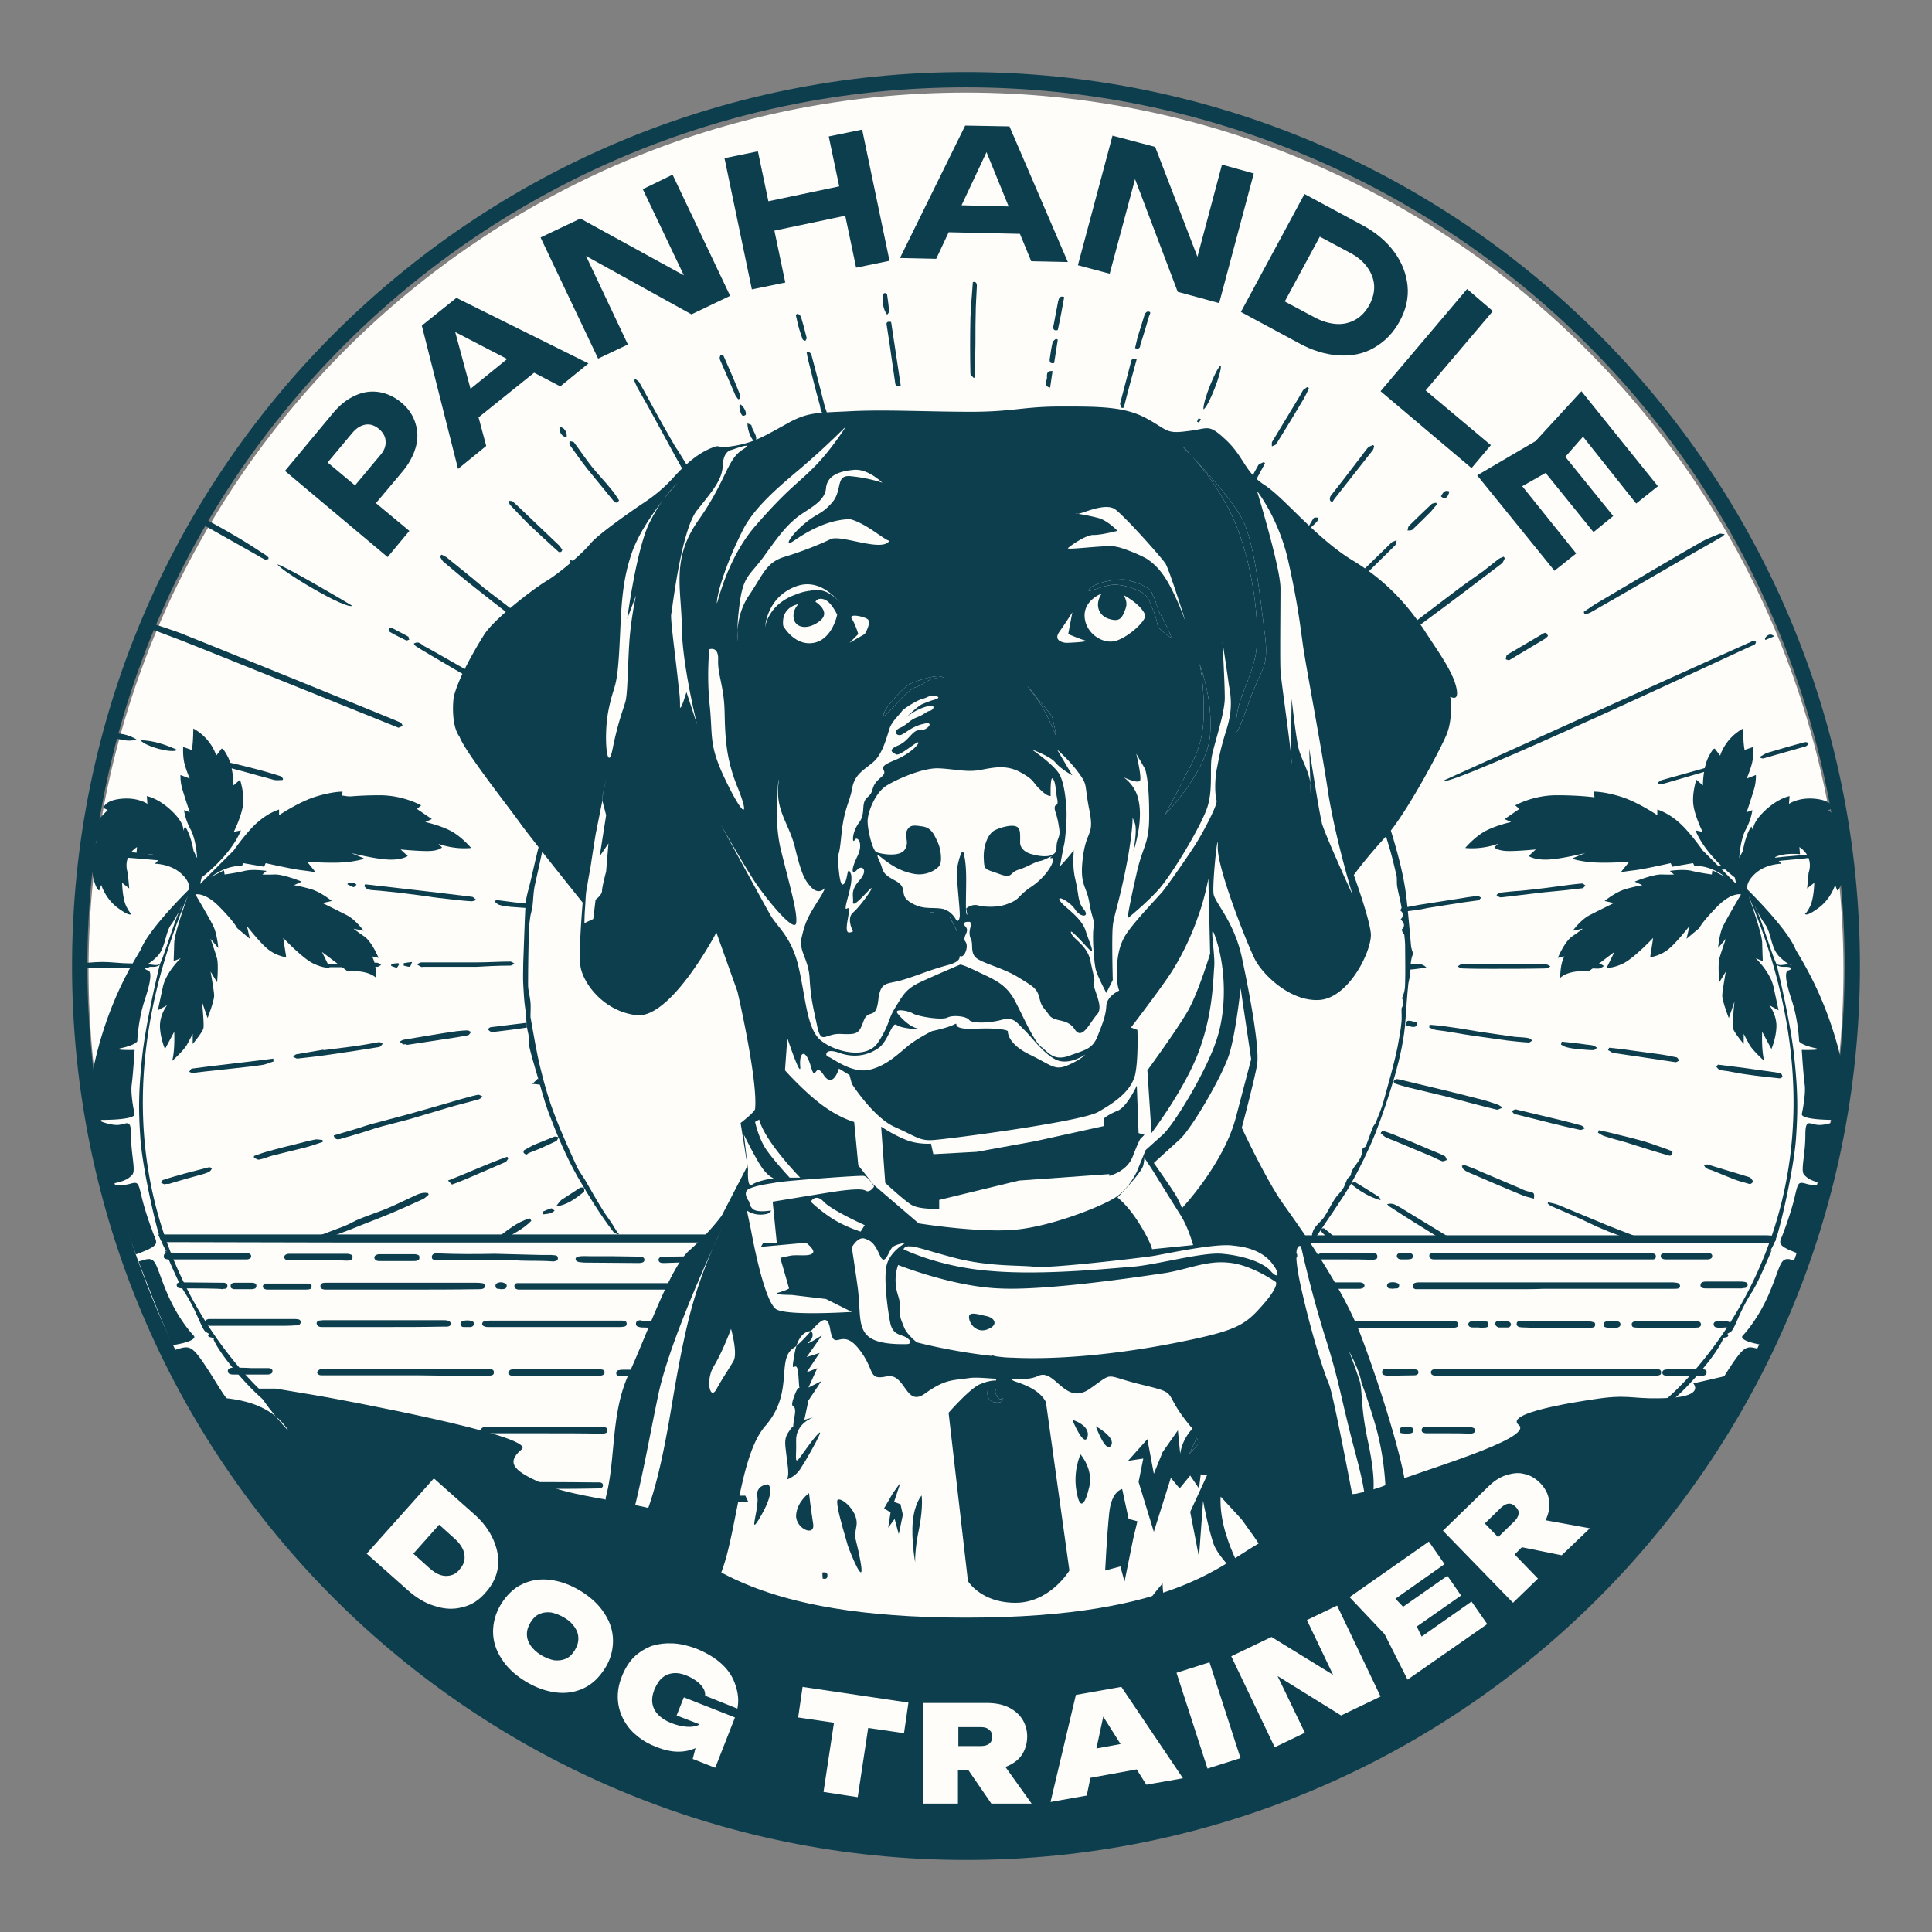 <?xml version="1.0" encoding="UTF-8"?>
<svg data-bbox="17.9 17.9 444.2 444.2" xmlns="http://www.w3.org/2000/svg" viewBox="0 0 480 480" height="480" width="480" data-type="color">
    <rect x="0" y="0" width="480" height="480" fill="#808080" stroke="none"/>
    <g>
        <path fill="#FFFDF9" d="M458 241c0 120.398-97.602 218-218 218S22 361.398 22 241 119.602 23 240 23s218 97.602 218 218z" data-color="1"/>
        <path fill="#0C3E4E" d="M78.5 308.5c-.2-1 .4-1.4 1.3-1.7l5.8-2.2c1.3-.5 2.5-1.3 3.8-1.8 2.2-.9 4.4-1.6 6.6-2.5 2-.8 3.9-1.8 5.9-2.7 1.4-.6 2.7-1.5 4.4-1.2.1.1.2.3.2.4-.5.4-1 1-1.6 1.2-2.6 1.2-5.3 2.4-7.9 3.5-2.4 1-4.8 1.9-7.3 2.9-3 1.2-3.2 1.3-6.2 2.4-1.1.4-2.2.8-3.4 1.2-.3.1-.6.3-.9.5h-.7Z" data-color="2"/>
        <path fill="#0C3E4E" d="M157.9 94.2c.4.3.8.5 1 .9 2.5 4.5 4.9 9 7.5 13.5 2.5 4.4.7 1.1 3.3 5.4.8 1.4 1.9 2.8 2.4 4.3.6 2 1.8 3.4 3 4.9-.8 1.1-1.3.3-1.6-.2-.8-1.1-1.5-2.3-2.2-3.5-2.2-3.7.1.3-2-3.4-2.1-3.7-4.1-7.5-6.2-11.3-1.5-2.8-3.1-5.6-4.7-8.4-.3-.6-.6-1.3-.9-2 .1 0 .2-.1.4-.2Z" data-color="2"/>
        <path fill="#0C3E4E" d="M82.9 282.1c2.1-.6 4.1-1.2 6.1-1.8 1.3-.4 2.6-.9 3.9-1.2 2.6-.7 5.3-1.4 7.9-2.1 4.4-1.2 8.8-2.5 13.3-3.8 1.5-.4 3.1-.9 4.6-1.2.4-.1.8.3 1.2.4-.3.2-.5.6-.9.7-2.7.8-5.4 1.4-8 2.2-3.1.9-6.3 1.9-9.4 2.8l-6.9 1.8c-2.2.6-4.3 1.4-6.5 2-1.2.4-2.5.7-3.7 1.1-.6.1-1.3.2-1.6-.9Z" data-color="2"/>
        <path fill="#0C3E4E" d="m328.3 152-.2.2 6.4-6.4c3.5-3.5 7.1-7 10.7-10.5l.6-.6c.4-.2.8-.3 1.2-.5-.1.4-.1 1-.4 1.3-3.5 3.5-7.1 7-10.7 10.5-5.3 5.3-.6.7-6 6.1-.2.2-.4.5-.8.9-.2-.3-.5-.6-.8-1Z" data-color="2"/>
        <path fill="#0C3E4E" d="M109.7 137.8c.4.2.9.4 1.3.7l6.3 5.1c1.1.9 2.1 1.8 3.1 2.6l9 6.9c2.5 1.9 4.9 3.8 7.4 5.8.2.2.2.6.3 1-.4 0-1 .2-1.2 0-6-4.6-12-9.2-17.9-13.9-2.7-2.1-5.3-4.3-7.9-6.5-.3-.3-.5-.8-.8-1.2.1-.2.2-.3.4-.5Z" data-color="2"/>
        <path fill="#0C3E4E" d="M373.9 138.7c-.3.4-.4 1-.8 1.3-6.3 4.8-12.6 9.6-19 14.3-2.3 1.7-4.6 3.5-6.9 5.2-.2.1-.6 0-.9 0 .1-.4 0-.9.2-1.1 1.7-1.4 3.5-2.7 5.3-4.1 3.6-2.7 7.2-5.5 10.8-8.2 1.9-1.4 3.9-2.8 5.9-4.2 1.3-1 2.5-2 3.8-3 .4-.3.9-.4 1.3-.6.1.2.2.3.3.4Z" data-color="2"/>
        <path fill="#0C3E4E" d="M373.1 275.3c-.4.1-.8.4-1.2.4-4.1-1-8.2-2.1-12.3-3.2-3.2-.8-6.4-1.5-9.6-2.3-1.1-.3-2.3-.6-3.4-1-.2-.1-.3-.4-.4-.6.3-.2.6-.6.9-.5.8.1 1.5.3 2.3.5 5.9 1.4 11.8 2.8 17.6 4.3 1.7.4 3.3.9 5 1.5.4.1.7.4 1.1.6v.3Z" data-color="2"/>
        <path fill="#0C3E4E" d="M118.4 223.6c-.7.2-1.1.4-1.5.3-1.7-.1-3.5-.3-5.2-.5-1.8-.2-3.7-.4-5.5-.7l-6.9-.9c-1.6-.2-3.3-.3-4.9-.5-1-.1-2-.1-2.9-.3-.4-.1-.7-.5-1-.8.1-.2.1-.3.2-.5 8.8 1 17.7 2 26.5 3.1.4 0 .6.4 1.2.8Z" data-color="2"/>
        <path fill="#0C3E4E" d="M355.201 254.6c1.3.1 2.6.2 3.9.4 3 .4 6 .9 8.9 1.4l8.4 1.2c1.1.1 2.2.1 3.3.3.4.1.7.4 1 .6-.3.2-.7.6-1 .5-1.8-.1-3.5-.3-5.3-.5-2.1-.3-4.3-.6-6.4-.9-3-.4-6-.9-8.9-1.4-.8-.1-1.6-.2-2.3-.3-.6-.1-1.1-.4-1.7-.6 0-.3 0-.5.1-.7Z" data-color="2"/>
        <path fill="#0C3E4E" d="M384.6 298.7c.8.2 1.6.3 2.4.6l12.3 5.1c2 .8 4 1.6 5.9 2.3.9.4 1.9.7 2.8 1.2-1.3.2-2.6.4-3.9-.2-1.8-.8-3.8-1.4-5.6-2.2-2-.8-3.9-1.8-5.9-2.7-2.4-1.1-4.8-2.1-7.1-3.1-.4-.2-.7-.4-1-.7 0 0 .1-.2.1-.3Z" data-color="2"/>
        <path fill="#0C3E4E" d="M371.201 239.6h12.4c.2 0 .4-.1.6 0 .4.1.7.3 1 .5-.4.2-.7.5-1.1.5-4.4.1-8.9.1-13.3.1-2.5 0-5 0-7.5-.1-.4 0-.8-.3-1.2-.5.4-.2.8-.6 1.2-.6 2.7 0 5.3 0 7.9.1Z" data-color="2"/>
        <path fill="#0C3E4E" d="M66.7 138.9c-.3 0-.7.2-.9.1-.6-.3-1.2-.6-1.8-1-4.4-2.5-8.9-5-13.3-7.5-.3-.2-.7-.4-1-.6-.2-.2-.2-.6-.4-1 .4-.1.9-.3 1.2-.2 2.8 1.5 5.5 3 8.2 4.6 2.4 1.4 4.7 2.9 7 4.4.4.2.7.5 1 .8v.4Z" data-color="2"/>
        <path fill="#0C3E4E" d="M37.1 240.3c-.5.1-1 .2-1.5.2-6.9 0-6.8-.1-13.7-.1-.4 0-.8-.3-1.2-.5.3-.2.6-.7.9-.7 1.3-.1 2.6-.2 3.9-.2 1.7 0 3.4.2 5.1.3 4.1.1 1.1.1 5.2.2.4 0 .9.2 1.3.3v.5Z" data-color="2"/>
        <path fill="#0C3E4E" d="M241.7 70.1c.6-.2 1 .1 1 .9-.1 2.5-.3 4.9-.3 7.4-.1 3.2 0 6.3-.1 9.5v5.8c-.1.1-.3.1-.4.2-.3-.4-.8-.7-.8-1.1-.1-4.6-.1-9.2 0-13.8.1-2.9.4-5.8.6-8.9Z" data-color="2"/>
        <path fill="#0C3E4E" d="M80.4 260.9c2.4-.3 4.8-.6 7.1-.9 2.3-.3 4.5-.7 6.7-1.1.3 0 .6.3.9.4-.3.3-.5.7-.8.8-4.1.7-8.2 1.3-12.3 1.9-2.7.4-5.4.7-8.1 1-.4 0-.7-.3-1.1-.5.3-.2.6-.6 1-.6 2.2-.4 4.3-.7 6.5-1.1.1 0 .1.1.1.1Z" data-color="2"/>
        <path fill="#0C3E4E" d="M393.5 152c1.3-.9 2.6-1.8 4-2.6 3-1.8 21.8-12.9 24.9-14.6 1.5-.9 3.2-1.5 4.8-2.2.3-.1.7.1 1.3.1-.3.3-.4.5-.6.6-5.7 3.2-27.1 15.7-32.8 18.9-.4.2-.9.3-1.4.4-.1-.2-.2-.4-.2-.6Z" data-color="2"/>
        <path fill="#0C3E4E" d="M118.501 240.2h-13.2c-.2 0-.5.1-.7 0-.4-.2-.7-.4-1-.6.4-.2.7-.5 1.1-.5h13.8c2.8 0 5.6-.2 8.3-.2.3 0 .7.3 1 .5-.3.2-.7.5-1 .5-3.2 0-6.5.2-8.3.3Z" data-color="2"/>
        <path fill="#0C3E4E" d="M377.9 221.3c2.8-.3 5.7-.6 8.5-1 2.2-.3 4.4-.6 6.6-.8.3 0 .6.3.9.5-.3.3-.5.7-.9.7-3.2.4-6.3.7-9.5 1-3.4.4-6.7.8-10.1 1.2-.3 0-.6.1-.8 0-.3-.1-.5-.3-.8-.5.2-.2.5-.6.7-.6 1.8-.2 3.6-.4 5.4-.5Z" data-color="2"/>
        <path fill="#0C3E4E" d="M153.801 124.3c-.5.9-1 .6-1.5 0-2.1-2.6-4.2-5.1-6.3-7.7-1.5-1.9-3-4-4.4-6-.2-.2-.1-.7-.1-1 .4.1.9.1 1.1.3 1.5 2 2.9 4.1 4.4 6 1.5 1.9 3.3 3.7 4.8 5.6.8.9 1.4 1.9 2 2.8Z" data-color="2"/>
        <path fill="#0C3E4E" d="M381.1 297.8c-1.1-.3-2.1-.5-3-.9-4.4-1.8-8.8-3.7-13.2-5.6-.5-.2-1-.5-1.4-.9-.2-.2-.2-.5-.3-.8.3 0 .6-.2.8-.1 1.3.5 2.5.9 3.7 1.5l9.9 4.2c.8.4 1.7.8 2.6.9 1.1.2 1 .7.9 1.7Z" data-color="2"/>
        <path fill="#0C3E4E" d="M70.2 193.8c-.7 0-1.4.1-2 0-2.7-.7-5.4-1.5-8-2.2-2.3-.6-4.6-1.2-6.8-1.8-.5-.1-1-.4-1.5-.7v-.4c.5-.1 1-.2 1.5-.1 3.4.8 6.9 1.6 10.3 2.5 2 .5 3.9 1.1 5.9 1.7.3.1.5.4.7.6 0 .1 0 .3-.1.4Z" data-color="2"/>
        <path fill="#0C3E4E" d="M415.5 286c.1 1.1-.4 1.3-1.2 1-3.5-1-6.9-2.1-10.4-3.2-1.8-.5-3.7-1-5.5-1.6-.5-.2-.9-.5-1.4-.8.1-.2.2-.4.2-.6 1.5.3 2.9.6 4.4 1 2.5.6 4.9 1.2 7.3 1.9 1.9.6 3.7 1.3 5.5 1.9.3.2.6.2 1.1.4Z" data-color="2"/>
        <path fill="#0C3E4E" d="M26.2 211.3c1 .1 2 .1 3.1.2 1.4.1 2.8.1 4.1.3 2.6.3 5.1.6 7.7.9h1.1c1.1-.1 1.3.2 1 1.4-4.3-.4-8.6-.8-12.9-1.1-.8-.1-1.7-.1-2.5-.3-.6-.1-1.2-.5-1.7-.7 0-.3.1-.5.1-.7Z" data-color="2"/>
        <path fill="#0C3E4E" d="M139.7 136.6c-.1.2-.2.5-.3.5-.2.1-.5.1-.6 0-.3-.2-.5-.5-.8-.7-2.3-2.1-4.7-4.3-6.9-6.4-1.5-1.5-3-3.1-4.4-4.6-.2-.2-.2-.7-.3-1 .4.1.8 0 1 .2 1.8 1.6 3.5 3.3 5.2 4.9l6.3 6c.3.3.5.7.8 1.1Z" data-color="2"/>
        <path fill="#0C3E4E" d="M376.501 275.6c3 .7 5.9 1.4 8.8 2.1 2.5.6 5 1.2 7.5 1.9.4.1.7.5 1 .7-.4.2-.9.5-1.3.4-2.4-.5-4.9-1.1-7.3-1.7l-8.4-2.1c-.2 0-.4 0-.5-.1-.3-.2-.5-.5-.7-.8.4-.2.7-.3.9-.4Z" data-color="2"/>
        <path fill="#0C3E4E" d="M343.5 280.9c1.1.4 2.2.7 3.3 1.2 2.8 1.1 5.6 2.3 8.4 3.5 1.2.5 2.5 1 3.7 1.6.3.1.4.7.6 1-.4.1-.9.4-1.2.3-1.1-.4-2.1-1-3.1-1.4-2.9-1.2-5.8-2.4-8.6-3.6-.8-.3-1.6-.6-2.4-1-.4-.2-.8-.7-1.2-1 .2-.3.4-.4.5-.6Z" data-color="2"/>
        <path fill="#0C3E4E" d="M344.601 299.2c1.4-.5 2.3.3 3.3.8 4.3 2.6 8.5 5.2 12.8 7.8-1.2.4-2.4.2-3.5-.5-3.9-2.4-7.8-4.8-11.6-7.3-.4-.2-.6-.5-1-.8Z" data-color="2"/>
        <path fill="#0C3E4E" d="M349.5 226.4c0-.4-.1-.7-.1-1 1.1-.2 2.2-.4 3.2-.6 3-.5 6-.9 9-1.4 1.8-.3 3.6-.6 5.5-.8.3 0 .6.3.9.4-.3.3-.5.7-.8.7-1.2.2-2.5.3-3.7.5-3 .5-5.9.9-8.9 1.4-1.6.4-3.3.6-5.1.8Z" data-color="2"/>
        <path fill="#0C3E4E" d="M341.401 110.8c-.1.3-.1.7-.3 1-3.2 4.1-6.4 8.1-9.6 12.2-.2.3-.5 1.1-1 .4-.2-.3-.1-.9.1-1.2 2.2-2.8 4.4-5.6 6.5-8.4.9-1.1 1.7-2.3 2.6-3.4.3-.4.9-.6 1.3-.8.2 0 .3.1.4.2Z" data-color="2"/>
        <path fill="#0C3E4E" d="M426.8 264.5c2.1.3 4.3.5 6.4.8 2.8.4 5.7.8 8.5 1.2.3 0 .6 0 .8.2.2.2.3.6.4.9-.3.1-.6.4-.9.3-2.5-.3-5-.5-7.6-.9-1.8-.2-3.5-.6-5.3-.9-.6-.1-1.2-.1-1.8-.3-.4-.1-.6-.5-.9-.8.2-.1.3-.3.4-.5Z" data-color="2"/>
        <path fill="#0C3E4E" d="M80.2 283.7c-1.5.5-2.9 1-4.4 1.4-2.7.7-5.4 1.3-8.1 2-1.1.3-2.2.8-3.3 1-.4.1-.8-.3-1.3-.4v-.5c1.1-.4 2.2-.8 3.3-1.1 2.8-.8 5.7-1.5 8.5-2.2 1.1-.3 2.3-.6 3.4-.8.6-.1 1.2.1 1.8.1 0 .1.1.3.1.5Z" data-color="2"/>
        <path fill="#0C3E4E" d="M100.2 259.5c-.2-.1-.5-.4-.9-.7.4-.2.7-.5 1.1-.5 4.3-.7 8.7-1.5 13-2.1.9-.1 1.9-.2 2.8-.2.3 0 .6.3.8.4-.2.3-.4.7-.7.8-2 .4-4 .7-6 1-3.1.5-6.1.9-9.2 1.4-.1-.2-.3-.2-.9-.1Z" data-color="2"/>
        <path fill="#0C3E4E" d="M399.8 260.3c1.9.2 3.8.4 5.7.7 2.2.3 4.4.6 6.7.9 1.5.2 2.9.5 4.4.8.2.1.4.5.6.8-.3.1-.6.4-.9.4-3.3-.5-6.6-1-10-1.5-1.8-.3-3.7-.5-5.5-.8-.4-.1-.8-.5-1.3-.7l.3-.6Z" data-color="2"/>
        <path fill="#0C3E4E" d="M325.201 96.5c-.4.9-.8 1.7-1.3 2.6-2.2 3.7-4.5 7.5-6.8 11.2-.2.3-.7.4-1.1.6 0-.4-.1-.9.1-1.2 2.2-3.7 4.5-7.4 6.7-11.1.3-.5.6-1.1.9-1.6.2-.3.7-.5 1-.8.2 0 .4.1.5.3Z" data-color="2"/>
        <path fill="#0C3E4E" d="M336.5 185.9c-.2-.1-.3-.2-.3-.3-.1-.2-.2-.3-.3-.6.1-.1.2-.1.3-.2 3.7-2.1 7.4-4.3 11.1-6.4.1-.1.3-.2.4-.2.4 0 .8.1 1.1.1-.2.3-.4.7-.6.9-3.9 2.2-7.7 4.4-11.7 6.7Z" data-color="2"/>
        <path fill="#0C3E4E" d="M126.3 287.8c-.2.3-.4.7-.7.9-3.2 1.4-6.3 2.7-9.5 4.1-1.2.5-2.4 1-3.8 1.5l-1-1c5.2-2 9.8-4.2 14.7-5.9.1.1.2.2.3.4Z" data-color="2"/>
        <path fill="#0C3E4E" d="M205.6 103.2c-1.7-.2-1.7-1.5-1.9-2.5-1.1-3.8-2-7.7-3-11.6-.1-.5-.2-1.1-.3-1.6.1-.1.2-.2.4-.2.3.3.8.5.8.9 1.2 4.4 2.3 8.8 3.4 13.1.3.6.4 1.2.6 1.9Z" data-color="2"/>
        <path fill="#0C3E4E" d="M411.9 194.4c.3-.2.7-.5 1-.6l12.9-3.6c.3-.1.8.1 1.1.1-.3.2-.6.6-.9.7l-12.3 3.6c-.5.2-1.1.1-1.7.2 0-.1-.1-.2-.1-.4Z" data-color="2"/>
        <path fill="#0C3E4E" d="m221.4 80 2.4 15.9c-1 .3-1.3 0-1.4-.8-.4-3-.9-6-1.3-9.1-.3-1.7-.5-3.5-.8-5.2-.2-.8.3-1 1.1-.8Z" data-color="2"/>
        <path fill="#0C3E4E" d="M145.3 183.8c-.5.5-.8.8-1 .9-1.7-.9-3.2-1.7-4.7-2.6-2.2-1.4-4.4-2.8-6.6-4.3-.2-.2-.2-.7-.3-1 .3 0 .7-.1 1 .1 2.6 1.6 5.2 3.2 7.8 4.7 1.2.7 2.4 1.4 3.8 2.2Z" data-color="2"/>
        <path fill="#0C3E4E" d="M99 180.8c-.8-.3-53.3-21.5-54-21.7-2.2-.8-4.4-1.7-6.6-2.5-.3-.1-.6-.2-.8-.5-.2-.3-.3-.6-.5-1 .3-.1.7-.2 1-.1 2.2.7 4.3 1.4 6.5 2.2 1.1.4 53.9 21.8 54.9 22.3.3.1.4.6.6.9-.5.1-.8.3-1.1.4Z" data-color="2"/>
        <path fill="#0C3E4E" d="M125.5 191c.5.1 1.1.2 1.6.4 1.8.7 3.5 1.4 5.3 2.1.7.3 1.3.6 2 .9l3.9 1.8c.2.1.2.5.3.8-.4.1-.8.3-1.2.2-1.1-.4-2.2-.9-3.2-1.4-2.6-1.1-5.2-2.2-7.7-3.3-.5-.2-.8-.6-1.3-1 .1-.2.2-.4.3-.5Z" data-color="2"/>
        <path fill="#0C3E4E" d="M434.8 294.2c-1.4-.4-2.6-.7-3.7-1.1-1.8-.7-3.5-1.4-5.2-2.1-.6-.3-1.3-.4-1.9-.7-.3-.1-.4-.5-.7-.8.3-.1.7-.2.9-.2 3.4 1 6.8 2.1 10.2 3.1.2.1.4.1.5.2.2.3.6.7.6.9 0 .4-.5.6-.7.7Z" data-color="2"/>
        <path fill="#0C3E4E" d="M451 212.6c-.4.2-.8.4-1.2.5-2.3.3-4.7.5-7 .7-1.9.2-3.7.5-5.6.7-.4 0-.9-.1-1.4-.4 4.9-1.3 10-1.4 15-1.9.1.1.1.2.2.4Z" data-color="2"/>
        <path fill="#0C3E4E" d="M437.3 188c.6-.3 1.2-.8 1.9-1 3-.9 6.1-1.8 9.2-2.6.3-.1.7.1 1 .2-.2.3-.4.7-.7.8l-10.5 3c-.2.1-.5 0-.8-.1-.1-.1-.1-.2-.1-.3Z" data-color="2"/>
        <path fill="#0C3E4E" d="M80.6 240.1c.3-.2.6-.6.8-.6 2.8-.1 5.6-.2 8.3-.3 1.3 0 2.6-.1 4 0 .3 0 .7.4 1 .5-.3.2-.6.5-1 .5-2.2.1-4.4.1-6.6.1h-6.3l-.2-.2Z" data-color="2"/>
        <path fill="#0C3E4E" d="m384.601 158-.6.6-9 5.4c-.2.1-.6-.1-.9-.2.1-.4.1-.9.3-1.1 3-1.8 6-3.5 9-5.3.7-.4.9-.1 1.2.6Z" data-color="2"/>
        <path fill="#0C3E4E" d="M278.7 101.4c-.1-.4-.5-.8-.4-1.2.9-3.4 1.8-6.9 2.7-10.3.1-.5.4-1.2 1.4-.6-1.1 4-2.2 8-3.2 12-.2 0-.3 0-.5.1Z" data-color="2"/>
        <path fill="#0C3E4E" d="M314.3 115.1c-1.9 3.5-3.8 7-5.7 10.6-.5-.3-.7-.5-1.1-.8l5.1-9.3c.2-.4.9-.5 1.4-.8l.3.3Z" data-color="2"/>
        <path fill="#0C3E4E" d="M183.4 99.2c-.2-.3-.5-.6-.7-1-1.2-2.8-2.4-5.6-3.6-8.3-.1-.3-.3-.6-.3-.9 0-.3.1-.5.2-.8.3.1.8.1.8.3 1.3 3 2.7 6.1 3.9 9.2.2.4.1.9.1 1.4 0 0-.2 0-.4.1Z" data-color="2"/>
        <path fill="#0C3E4E" d="M40.8 294.227c-.2-.1-.5-.2-.8-.4.2-.3.3-.7.6-.7 1.8-.6 3.6-1.1 5.4-1.6 1.9-.5 3.9-1 5.8-1.5.3-.1.6.1.9.2-.2.3-.3.6-.6.8-.4.3-.9.4-1.4.6-2.9.8-5.8 1.6-8.7 2.5-.4 0-.8 0-1.2.1Z" data-color="2"/>
        <path fill="#0C3E4E" d="M299.001 101.7c-.2-2 3.2-10.4 4.3-10.9.4 1.4-3.1 10.4-4.3 10.9Z" data-color="2"/>
        <path fill="#0C3E4E" d="M393.4 239.5h4.1c.3 0 .7.3 1 .5-.3.2-.7.5-1 .6-.6.1-1.3 0-1.9 0l-5.7.3c-.3 0-.7.1-.9 0-.3-.2-.5-.5-.8-.7.3-.2.6-.5.9-.5 1.4-.1 2.9-.1 4.3-.2Z" data-color="2"/>
        <path fill="#0C3E4E" d="M141.7 139.1c.4.2 1 .3 1.3.6 2.1 2 4.2 3.9 6.3 5.9.2.2.5.4.6.6.2.3.2.7.3 1-.3-.1-.8-.1-1-.3l-3-2.7c-1.4-1.2-2.7-2.5-4-3.8-.3-.3-.5-.7-.7-1.1l.2-.2Z" data-color="2"/>
        <path fill="#0C3E4E" d="M132 303.3c-2 2.1-4.6 3.3-7.1 4.7-.4.2-1.1 0-1.7-.2 2.7-2 5.2-4.2 8.4-5.1.2.2.3.4.4.6Z" data-color="2"/>
        <path fill="#0C3E4E" d="M68 263.7c-1 .3-2 .8-3 .9-2.2.4-14.4 1.6-16.6 1.9-.2 0-.4.1-.6.1-.3-.1-.5-.2-.8-.3.2-.3.4-.7.6-.8 3.4-.5 16.9-2 20.3-2.5 0 .3 0 .5.1.7Z" data-color="2"/>
        <path fill="#0C3E4E" d="M130.7 286.9c-.2-.2-.5-.3-.6-.5-.1-.2 0-.6.2-.7.7-.4 1.5-.8 2.2-1.2 1.7-.7 3.5-1.4 5.2-2.1.3-.1.7.1 1.1.1-.2.3-.3.8-.6 1l-3.9 1.8-3 1.2c-.2.2-.4.3-.6.4Z" data-color="2"/>
        <path fill="#0C3E4E" d="M342.401 198.7c-.1-.3-.2-.6-.3-1 2.6-1 5.1-2.1 7.6-3 .3-.1.7.1 1 .2-.2.3-.4.7-.7.8-1.8.8-3.7 1.5-5.5 2.2-.6.3-1.3.5-2.1.8Z" data-color="2"/>
        <path fill="#0C3E4E" d="M282 86.5c.2-.9.4-1.8.6-2.6.6-1.9 1.2-3.9 1.8-5.8.1-.3.6-.8.9-.7.8.1.4.6.2 1.1-.7 2.4-1.4 4.8-2.2 7.2 0 .4-.1 1.2-1.3.8Z" data-color="2"/>
        <path fill="#0C3E4E" d="M93 200.1c-.7 0-1.5.1-2.2 0-2.1-.5-4.1-1-6.1-1.6-.4-.1-.8-.5-1.3-.8 1.2-.5 8.9 1.2 9.7 2-.1.1-.1.2-.1.4Z" data-color="2"/>
        <path fill="#0C3E4E" d="M130.9 254.1v1.2c-2.6.4-5.1.7-7.6 1-.5.1-1 .1-1.4 0-.3-.1-.5-.4-.7-.6.2-.2.5-.5.7-.5 2.1-.3 4.3-.5 6.5-.8.8-.1 1.6-.2 2.5-.3Z" data-color="2"/>
        <path fill="#0C3E4E" d="M34.9 183.9c3.4.1 6.2 1.1 9.1 2.4-1 1-7.9-.8-9.1-2.4Z" data-color="2"/>
        <path fill="#0C3E4E" d="M138.3 299.5c.5-.6.8-1.1 1.2-1.4 1.5-1 3.1-2 4.6-3 .2-.1.8-.1.9 0 .2.2.2.9.1 1-1.8 1.4-3.5 2.8-5.8 3.4-.1.1-.4 0-1 0Z" data-color="2"/>
        <path fill="#0C3E4E" d="M388 258.8c2 .2 4 .4 6 .7.7.1 1.3.1 2 .3.3.1.5.4.8.5-.3.2-.6.6-.9.6-1.1 0-2.1-.1-3.2-.2s-2.3-.2-3.4-.5c-.5-.1-1-.4-1.5-.7.1-.2.2-.5.2-.7Z" data-color="2"/>
        <path fill="#0C3E4E" d="m357 125.3-1.5 1.8c-1.5 1.5-3 3-4.6 4.5-.2.2-.8.2-1.2.2.1-.4.1-.8.3-1.1 1.8-1.8 3.7-3.6 5.6-5.4.3-.3.8-.3 1.2-.4.1.2.2.3.2.4Z" data-color="2"/>
        <path fill="#0C3E4E" d="M264.401 73.8c-.5 2.8-1 5.5-1.6 8.2-.8.2-1.2 0-1.1-.9l1.2-6.3c.2-.7.4-1.4 1.5-1Z" data-color="2"/>
        <path fill="#0C3E4E" d="M102.8 159.9c1.4-.8 2 .4 2.9.8 1.1.5 18.8 10.7 19.8 11.3.3.2.3.6.4 1-.3.1-.8.4-.9.3-1.7-1-20-11.6-21.6-12.7-.2-.1-.4-.4-.6-.7Z" data-color="2"/>
        <path fill="#0C3E4E" d="m123.2 223.6 2.4.3c1.5.2 3 .4 4.6.5.8.1 1 .3.7 1.2-1.3-.1-2.8-.2-4.1-.3-.9-.1-1.9-.2-2.8-.5-.4-.1-.7-.5-1-.7 0-.1.1-.3.2-.5Z" data-color="2"/>
        <path fill="#0C3E4E" d="M335.5 294c.5-.1 1-.4 1.2-.3 2 1.2 3.9 2.4 5.8 3.6.3.2.4.5.5.9-2.7-.8-5.2-2.2-7.5-4.2Z" data-color="2"/>
        <path fill="#0C3E4E" d="M198.2 77.9c.3.3.7.5.8.8.5 1.7 1 3.5 1.4 5.2.1.2-.2.5-.3.8-.2-.1-.6-.2-.7-.4-.4-1.2-.8-2.3-1.1-3.5-.2-.8-.4-1.7-.6-2.6.2-.1.4-.2.5-.3Z" data-color="2"/>
        <path fill="#0C3E4E" d="M33.9 183.7c-1.7.8-6-.1-6.9-1.4 2.5-.3 4.7.1 6.9 1.4Z" data-color="2"/>
        <path fill="#0C3E4E" d="M433.4 215c-.7.3-1.5.6-2.2.8-1.4.2-2.8.2-4.2.3-.3 0-.7-.3-1-.5 0-.2.1-.3.1-.5 2.4-.2 4.8-.3 7.2-.5 0 0 0 .2.1.4Z" data-color="2"/>
        <path fill="#0C3E4E" d="M262.801 84.4c-.3 1.9-.6 3.8-.9 5.8-.9.2-1.2-.2-1.1-1 .2-1.4.4-2.8.7-4.1.1-.4.5-.6.8-.9.2 0 .3.1.5.2Z" data-color="2"/>
        <path fill="#0C3E4E" d="M46.1 214.2c.2-.9.7-1.3 1.7-1 .9.3 1.8.3 2.7.4.4.1.7.2 1.1.3-.8 1.2-2.5 1.2-5.5.3Z" data-color="2"/>
        <path fill="#0C3E4E" d="M101.7 158.9c-.3.1-.6.3-.8.2-1.4-.7-2.9-1.4-4.2-2.2-.1-.1-.2-.5-.1-.8 0-.1.5-.2.6-.2 1.4.8 2.9 1.5 4.3 2.3 0 .2 0 .4.2.7Z" data-color="2"/>
        <path fill="#0C3E4E" d="M68.9 140.2c1.9.4 17 9.3 18.6 10.3-1.5 1-17.3-8.4-18.6-10.3Z" data-color="2"/>
        <path fill="#0C3E4E" d="M220.4 78.2c-1.2-1.7-1.1-3.4-1.1-5 0-.1.4-.4.5-.4.2 0 .6.3.6.4.2 1.4.4 2.8.5 4.2 0 .2-.2.4-.5.8Z" data-color="2"/>
        <path fill="#0C3E4E" d="M185.7 105.2c.5.2 1 .3 1 .5.2 1.4 1.7 2.5 1 4.2-.9-.4-2-2.8-2-4.7Z" data-color="2"/>
        <path fill="#0C3E4E" d="M354.4 240.4c-1.6.2-2.8.4-4.1.5 0-.4-.1-.8-.1-1.4 1.4.4 2.8-.6 4.2.9Z" data-color="2"/>
        <path fill="#0C3E4E" d="M331.301 307.8c-.3 0-.7.1-1 0-.7-.5-1.4-1.1-2-1.8-.1-.1-.1-.6 0-.7.1-.1.6-.2.7-.1.8.6 1.6 1.3 2.4 2 0 .2 0 .4-.1.6Z" data-color="2"/>
        <path fill="#0C3E4E" d="M26.3 267.9c-.3.3-.4.8-.8 1-.4.3-.9.5-1.4.5-.5 0-1-.3-1.4-.4.3-.4.6-.9 1-1 .7-.3 1.5-.3 2.3-.4l.3.3Z" data-color="2"/>
        <path fill="#0C3E4E" d="M295.6 111c-1-.8-.8-1.4-.4-2.1.4-.7.2-1.9 1.5-1.7-.1.7-.2 1.4-.4 2.1-.1.6-.4 1.1-.7 1.7Z" data-color="2"/>
        <path fill="#0C3E4E" d="M261.5 92.2c-.2 1.4-.4 2.7-.6 4.1-1.6-.3-.9-1.6-.8-2.3.1-.5-.4-2 1.4-1.8Z" data-color="2"/>
        <path fill="#0C3E4E" d="M457.4 211.4c-1.1 1.2-3.2 1.4-4.1.6 1.2-.9 2.5-.4 4.1-.6Z" data-color="2"/>
        <path fill="#0C3E4E" d="M27.6 297c.4-.4.8-.9 1.2-1 .7-.1 1.5.1 2.2.2-.1.3-.2.8-.3.8-.9.2-1.9.3-2.9.5 0-.2-.1-.3-.2-.5Z" data-color="2"/>
        <path fill="#0C3E4E" d="M325 131c.5-.8.9-1.6 1.4-2.3.2-.2.8-.1 1.2-.1-.1.3-.2.7-.4 1-.6.6-1.2 1.2-1.8 1.7-.1-.1-.3-.2-.4-.3Z" data-color="2"/>
        <path fill="#0C3E4E" d="M183.801 100.4c.8.3 1.7 1.9 1.5 2.6-.1.2-.6.4-.8.3-.5-.3-1-2.2-.7-2.9Z" data-color="2"/>
        <path fill="#0C3E4E" d="M352.1 254.1c-.1 1.2-.7 1.3-2.9.6.2-1.3.5-1.4 2.9-.6Z" data-color="2"/>
        <path fill="#0C3E4E" d="M21.6 211.6c.8-.8 2.4-.9 2.8-.5.1.1.2.5.1.6-.1.2-.3.5-.5.4-.6 0-1.4-.2-2.4-.5Z" data-color="2"/>
        <path fill="#0C3E4E" d="M139.001 106.1c1.1 0 1.9 1.1 1.8 2.5-1.1 0-1.9-1.1-1.8-2.5Z" data-color="2"/>
        <path fill="#0C3E4E" d="M137.8 300.8c-.4.3-.7.5-1 .6-.6.2-1.2.2-1.8.3 0-.2-.1-.7-.1-.7.7-.3 1.4-.6 2.1-.8.2 0 .4.3.8.6Z" data-color="2"/>
        <path fill="#0C3E4E" d="M360.1 122.1c-.4 1.7-1.2 2.1-2.1 1.2.5-.8.8-1.7 2.1-1.2Z" data-color="2"/>
        <path fill="#0C3E4E" d="M358.5 194c.6-.3 76.5-34.6 77.1-34.8.2-.1.5.2.7.3-.1.2-.2.5-.3.6-.7.2-76.5 35.9-77.5 33.9Z" data-color="2"/>
        <path fill="#0C3E4E" d="M86.5 219.3c.4 0 .9-.1 1.3 0 .3.1.5.3.8.5-.3.2-.6.7-.8.6-.5-.1-1-.5-1.5-.7l.2-.4Z" data-color="2"/>
        <path fill="#0C3E4E" d="M438.5 158.6c.6-1 1.5-1.3 2.3-.5-.8.3-1.5.6-2.2.9 0-.1-.1-.2-.1-.4Z" data-color="2"/>
        <path fill="#0C3E4E" d="M100.3 239.3c.6-.1 1.1-.2 2.1-.3-.3.6-.4 1.2-.6 1.2-.5 0-1-.2-1.5-.3v-.6Z" data-color="2"/>
        <path fill="#0C3E4E" d="M134.3 269.5c-.9-.1-1.5-.2-2.1-.2.5-.4.9-.8 1.5-1.4.2.6.3.9.6 1.6Z" data-color="2"/>
        <path fill="#0C3E4E" d="M99.2 239.5c-.2.3-.4.8-.6.9-.5 0-.9-.3-1.4-.4v-.5c.6-.1 1.2-.2 1.7-.2.1 0 .2.1.3.2Z" data-color="2"/>
        <path fill="#0C3E4E" d="M297.4 104.8c.1-.3.2-.6.4-.9l.6.3c-.2.3-.4.5-.5.8-.2-.1-.4-.2-.5-.2Z" data-color="2"/>
        <path fill="#0C3E4E" d="M324.601 132c.1-.2.1-.3.2-.5l.3.3c-.2.1-.4.1-.5.2Z" data-color="2"/>
        <path fill="#0C3E4E" d="M133.9 210.3v.6h-.1v-.6h.1Z" data-color="2"/>
        <path fill="#0C3E4E" d="M350.4 242.2c-.2.7-.4 1.5-.5 2.2-.3 2.9-.5 5.9-.7 8.8-.3 4.9-1.4 9.6-2.7 14.2-1.4 4.8-3 9.6-4.8 14.2-1.8 4.4-3.9 8.7-6.2 12.8-2.5 4.2-5.4 8.2-8.1 12.3-.1.1-.2.3-.3.3-.4.2-.8.3-1.1.4 0-.4-.1-.8.1-1.2.5-1.7 2.1-2.6 3-4 .9-1.4 1.6-2.9 2.5-4.3.6-.9 1.4-1.6 2-2.5.5-.7.7-1.6 1.1-2.4.1-.2.2-.3.3-.4.2-.2.5-.4.6-.6.2-2 2.1-3.1 2.6-4.9.1-.3.3-.6.3-.9-.1-.5-.1-1 .6-1.2.1 0 .2-.2.3-.4.6-1.5 1.1-3.1 1.7-4.6.2-.4.5-.7.7-1.1.7-1.8 1.5-3.6 2-5.5 1.2-4.4 2.5-8.8 3.4-13.2.4-2.1.8-4.2 1-6.3.1-1.1 0-2.1 0-3.2 0-.3.2-.5.3-.8 0-.5.2-1.2 0-1.5-.3-.5 0-.7.1-1.1.4-1 .5-2 .5-3.1.1-3.1 0-6.2 0-9.2 0-.9-.1-1.8-.2-2.7 0-.2-.3-.4-.4-.6-.1-.3-.3-.7-.2-.8 1-1 .4-1.7-.3-2.5.8-.8.7-1.6-.1-2.2.1-.3.4-.6.3-.8-.3-1.8-.8-3.5-1.1-5.3-.1-.8 0-1.6-.1-2.4-.5-2.1-1-4.3-1.6-6.4-1-3.4-2-6.8-3.2-10.2-.6-1.8-1.7-3.5-2.5-5.3-.6-1.5-1.1-3-1.8-4.4-.9-1.7-2-3.3-2.9-5-.7-1.3-1.3-2.7-2.1-3.9-.9-1.4-1.9-2.6-2.8-3.9-1-1.4-1.9-2.9-2.9-4.4l5.6 5.3c1.3 1.9 2.5 3.9 3.7 6 4.1 7.2 7.2 14.7 9.6 22.6 1.4 4.8 2.7 9.7 3.3 14.7.5 4.2.8 8.4 1.2 12.5.1.5.3 1.1.5 1.6-.7 1.6-.7 3.4-.7 5.3Z" data-color="2"/>
        <path fill="#0C3E4E" d="M153.7 306.7c-.4-.2-1-.2-1.2-.5-3.4-4.4-6.3-9.2-9.1-14-2.8-5-5-10.2-7-15.5-1.4-3.7-2.3-7.6-3.5-11.5-.5-1.7-1-3.4-1.4-5.2-.2-1.1 0-2.3-.3-3.4-.5-2-.4-4-.7-6-.293-1.952-.396-4-.493-5.957L130 244.5c-.1-1.8 0-3.5 0-5.3.1-3.6.3-7.3.4-10.9.1-1.6.1-3.2.3-4.7.2-1.3.6-2.6.9-3.8.7-2.8 1.3-5.7 2-8.5.5-2 1.4-4 1.6-6.1.2-1.8 1.6-2.9 1.8-4.6.1-.5.2-1 .3-1.6.1-.2.4-.5.6-.8 1.4-3.1 2.8-6.2 4.3-9.2.8-1.7 2-3.4 2.8-5.1.6-1.3 1.6-2.2 2.2-3.4l.9.8c-1 1.6-1.8 3.4-2.8 5-.9 1.6-1.9 3.2-2.9 4.9-.3.6-.5 1.3-.8 1.9-.8 1.8-1.7 3.5-2.5 5.3-.2.5-.4.9-.6 1.4-.9 2.7-2 5.3-2.8 8-.8 2.6-1.3 5.3-1.9 8-.3 1.5-.7 3-1 4.5-.3 1.6-.3 3.2-.5 4.8-.1 1-.5 2-.6 3-.1.8-.2 1.7-.3 2.5-.1 4.7-.2 9.4-.2 14.1 0 1.4.5 2.9.6 4.3.1 1.1 0 2.2 0 3.3v.4c.8 4.4 1.5 8.9 2.6 13.2.9 3.7 2 7.5 3.4 11.1 1.6 4.3 3.6 8.6 5.5 12.8.6 1.3 1.5 2.4 2.2 3.6 1.4 2.4 2.8 4.9 4.3 7.3.8 1.3 1.7 2.4 2.5 3.7.4.6.7 1.2 1.1 1.8.4.1.3.3.3.5Z" data-color="2"/>
        <path fill="#0C3E4E" d="M175.401 308.7h-89c-5.9 0-39.8-.1-45.6-.1-.4 0-.7-.1-.9-.6-.2-.4-.4-.8-.6-1.3h136c.1.7.1 1.3.1 2Z" data-color="2"/>
        <path fill="#0C3E4E" d="M321.801 308.7c-.1-.7-.2-1.2-.3-1.8h117.4c.5 0 1.1.1 1.6.1.4 0 .6.3.7.6.1.4 0 .7-.3.9-.3.2-.6.3-.9.3h-116.1c-.7-.1-1.4-.1-2.1-.1Z" data-color="2"/>
        <path fill="#0C3E4E" d="M383.201 311.3h26.2c.4 0 .8 0 1.2.1.6.1.8.3.8.8 0 .4-.3.7-.8.7h-54.1c-.3 0-.6 0-.8-.1-.4-.1-.6-.4-.6-.8s.2-.6.7-.6c.7-.1 1.4-.1 2.1-.1h25.3Z" data-color="2"/>
        <path fill="#0C3E4E" d="M377.101 320.3h-25.4c-.5-.1-.7-.4-.7-.8s.2-.7.7-.8c.3-.1.7-.1 1.1-.1h62.1c.6 0 1.1 0 1.7.1.5.1.7.3.8.7 0 .4-.1.6-.4.7-.3.1-.7.1-1.1.1h-32.3c-2.3.1-4.4.1-6.5.1Z" data-color="2"/>
        <path fill="#0C3E4E" d="M167.301 318.8v1.6h-38.3c-.2 0-.4 0-.6-.1-.4-.1-.6-.4-.6-.8s.2-.6.6-.7h38.9Z" data-color="2"/>
        <path fill="#0C3E4E" d="M100.101 320.4h-19c-.3 0-.6 0-.9-.1-.4-.1-.6-.3-.6-.7 0-.4.1-.6.5-.8.3-.1.6-.1.9-.1h37.3c.5 0 .9 0 1.4.1.3 0 .6.1.7.4.2.4 0 .9-.5 1-.3.1-.7.1-1.1.1-6.2.1-12.4.1-18.7.1Z" data-color="2"/>
        <path fill="#0C3E4E" d="M375.601 340.2h36.4c.4 0 .7.3.7.7 0 .5-.1.7-.6.8-.3.1-.5.1-.8.1h-54.3c-.3 0-.6 0-.9-.1-.4-.1-.6-.4-.6-.8 0-.3.3-.6.7-.7h19.4Z" data-color="2"/>
        <path fill="#0C3E4E" d="M120.301 328.2c.5 0 .9-.1 1.4-.1h32.6c.3 0 .6 0 .8.1.5.1.6.3.6.7 0 .4-.2.6-.6.7-.3 0-.5.1-.8.1h-33.1c-.2 0-.4 0-.7-.1-.7-.2-.9-.6-.5-1.2.2 0 .2-.1.3-.2Z" data-color="2"/>
        <path fill="#0C3E4E" d="M104.3 341.7H80.1c-.4 0-.8 0-1.1-.3-.3-.3-.3-.5 0-.8.3-.4.7-.5 1.1-.5h9.7c1.3 0 2.6.1 4 .1h28.3c.4.1.6.3.6.7 0 .5-.1.7-.6.8-.3.1-.6.1-.9.1-5.6 0-11.2 0-16.9-.1Z" data-color="2"/>
        <path fill="#0C3E4E" d="M95.3 329.7H80.1c-.3 0-.6 0-.8-.1-.3-.1-.5-.3-.6-.6-.1-.3 0-.6.3-.8.1-.1.2-.1.3-.1.3 0 .7-.1 1-.1h29.901c.3 0 .7 0 1 .1.5.1.8.4.8.8s-.4.7-.9.7h-1c-4.9.1-9.8.1-14.8.1Z" data-color="2"/>
        <path fill="#0C3E4E" d="m122.901 311.5 11.7.3h2.4c.4 0 .7.1 1.1.1.3.1.5.3.5.6s0 .6-.3.7c-.3.1-.6.2-.9.2-.5 0-1-.1-1.6-.1-2.8-.1-5.6 0-8.4-.2-6-.3-12 0-18-.1h-1.4c-.4 0-.7-.2-.7-.6-.1-.4.2-.8.5-.9.1 0 .2-.1.4-.1h.5c4.7.2 9.5.2 14.2.1 0 .1 0 .1 0 0Z" data-color="2"/>
        <path fill="#0C3E4E" d="M347.401 328.2h13.4c.3 0 .6 0 .9.1.4.1.6.4.6.8s-.2.6-.6.7c-.3.1-.7.1-1.1.1h-26.7c-.3 0-.6 0-.9-.1-.4-.1-.6-.4-.5-.8 0-.3.2-.6.6-.7.3-.1.6-.1.9-.1h13.4Z" data-color="2"/>
        <path fill="#0C3E4E" d="M135.301 356.1h-14.3c-.3 0-.6 0-.9-.1-.4-.1-.6-.4-.6-.7 0-.4.3-.6.6-.7h30.2c.4.1.6.3.6.7 0 .5-.1.7-.6.8-.2.1-.5.1-.7.1-4.7-.1-9.5-.1-14.3-.1Z" data-color="2"/>
        <path fill="#0C3E4E" d="M135.501 369.9h-12.8c-.3 0-.6 0-.8-.1-.4-.1-.6-.4-.6-.7 0-.3.3-.7.6-.8.3-.1.5-.1.8-.1 8.6 0 17.1 0 25.7.1h.7c.5.1.7.3.7.8 0 .3-.2.5-.5.6-.3.1-.6.1-.9.1-4.4.1-8.6.1-12.9.1Z" data-color="2"/>
        <path fill="#0C3E4E" d="M138.201 340.2h10.6c.3 0 .6 0 .9.1.4.1.5.3.5.7 0 .3-.2.6-.6.7-.3.1-.6.1-.8.1h-21.2c-.3 0-.6 0-.8-.1-.3-.1-.6-.4-.5-.7 0-.2.3-.6.6-.7.3-.1.6-.1.9-.1h10.4Z" data-color="2"/>
        <path fill="#0C3E4E" d="M152.001 341.9h2.7-.8c-.5-.1-.8-.3-.8-.7 0-.4.2-.8.8-.8.3-.1.6-.1 1-.1h6.6c.3 0 .7.1 1 .2.3.1.4.3.4.6s-.1.6-.4.7c-.3.1-.6.2-.9.2-3.2-.1-6.4-.1-9.6-.1Z" data-color="2"/>
        <path fill="#0C3E4E" d="M338.801 371.5v.4c0 .6-.1.7-.6.8-.2.1-.5.1-.7.1h-21.4c.1-.5.2-1 .4-1.6h21c.4-.1.9 0 1.3.3Z" data-color="2"/>
        <path fill="#0C3E4E" d="M385.201 328.3h9.7c.3 0 .7.1 1 .2.4.1.4.3.4.7 0 .3-.2.6-.5.6-.4.1-.8.1-1.1.1h-9.8c-2.1 0-4.2 0-6.3-.1-.4 0-.7 0-1.1-.1-.5-.1-.7-.4-.7-.8s.3-.7.8-.7h.9c2.6 0 5.3.1 6.7.1Z" data-color="2"/>
        <path fill="#0C3E4E" d="M151.901 312.1c2.1 0 4.5.1 6.8.1.3 0 .6 0 .8.1.4.1.6.3.6.7 0 .4-.2.6-.6.7-.2 0-.4.1-.7.1-4.3 0-8.6-.1-12.9-.1-.6 0-1.1 0-1.7-.1-.3 0-.6-.1-.8-.2-.3-.1-.4-.4-.4-.7.1-.3.3-.4.6-.5 1-.2 2-.1 3-.1h5.3Z" data-color="2"/>
        <path fill="#0C3E4E" d="M79 313.1h-7c-.3 0-.6-.1-.9-.1-.3-.1-.5-.4-.5-.7 0-.3.3-.6.6-.7.2-.1.5-.1.7-.1h14.4c.3 0 .6.1.9.2.3.1.4.3.4.6s-.1.6-.4.7c-.3.1-.6.2-.9.2-2.5-.1-4.9-.1-7.3-.1Z" data-color="2"/>
        <path fill="#0C3E4E" d="M330.8 318.6h6.8c.3 0 .5 0 .8.1.4.1.6.4.6.7 0 .3-.2.6-.6.7-.3.1-.6.1-.8.1h-7.5c-.2 0-.4 0-.6-.1-.4-.1-.6-.5-.6-.9s.2-.6.7-.6h1.2Z" data-color="2"/>
        <path fill="#0C3E4E" d="M334.8 312.9h-6c-.3 0-.6 0-.8-.1-.4-.1-.6-.4-.6-.7 0-.3.2-.6.6-.7.3-.1.6-.1.8-.1h11.7c.4 0 .7 0 1.1.1.4.1.6.3.6.8 0 .4-.1.6-.6.7-.3.1-.6.1-.8.1-2-.1-4-.1-6-.1Z" data-color="2"/>
        <path fill="#0C3E4E" d="M359.801 356.1h-5.2c-.3 0-.6 0-.8-.1-.4-.1-.6-.3-.6-.7 0-.3.2-.7.6-.7.3-.1.6-.1.9-.1 3.5 0 7 .1 10.4.1.3 0 .6 0 .8.1.4.1.6.3.6.7 0 .3-.2.6-.6.7-.3.1-.6.1-.8.1-1.7-.1-3.5-.1-5.3-.1Z" data-color="2"/>
        <path fill="#0C3E4E" d="M175.501 312v1.1c0 .4-.1.5-.5.5h-1.6c-1.8 0-3.6 0-5.4.1-1 0-2 .1-3 .1-.3 0-.6 0-.9-.1-.3-.1-.5-.4-.5-.7 0-.3.2-.6.6-.7.2-.1.5-.1.7-.1h1.4c2.7 0 5.4-.1 8.1-.1.4-.1.7-.1 1.1-.1Z" data-color="2"/>
        <path fill="#0C3E4E" d="M428.301 320.1h-4.4c-.3 0-.6 0-.9-.1-.4-.1-.6-.4-.5-.8 0-.3.2-.6.6-.7.3-.1.6-.1.9-.1h8.2c.4 0 .8 0 1.3.1s.7.3.7.7c0 .4-.2.7-.7.8-.2 0-.5 0-.7.1h-4.5Z" data-color="2"/>
        <path fill="#0C3E4E" d="M98.701 311.6h4.1c.3 0 .5 0 .8.1.5.1.6.3.6.7 0 .5-.1.7-.6.8-.2.1-.5.1-.8.1h-8.4c-.3 0-.6 0-.8-.1-.4-.1-.6-.5-.6-.8 0-.3.3-.6.7-.7.2-.1.5-.1.7-.1h4.3Z" data-color="2"/>
        <path fill="#0C3E4E" d="M62.3 339.9h4.1c.3 0 .6 0 .8.1.4.1.5.3.5.7 0 .3-.2.6-.6.7-.3.1-.5.1-.8.1H58c-.3 0-.5 0-.8-.1-.4-.1-.6-.4-.6-.8s.3-.6.6-.7c.3-.1.5-.1.8-.1 1.5 0 2.9 0 4.3.1Z" data-color="2"/>
        <path fill="#0C3E4E" d="M69.301 329.4h-17c-.3 0-.6-.1-.9-.2-.3-.1-.4-.3-.4-.7 0-.3.2-.6.5-.7.2-.1.5-.1.8-.1h21.1c.3 0 .6.1.8.1.3.1.5.3.5.7 0 .3-.2.6-.5.7-.3.1-.6.1-.9.1-1.3.1-2.7.1-4 .1Z" data-color="2"/>
        <path fill="#0C3E4E" d="M253.001 392.3h-4.2c-.3 0-.8-.5-.8-.8 0-.4.2-.6.6-.7.4-.1.7-.1 1.1-.1h7.3c.3 0 .6 0 .9.1.4.1.4.2.4.7 0 .4-.1.6-.4.7-.3.1-.7.2-1 .2-1.3-.2-2.6-.2-3.9-.1Z" data-color="2"/>
        <path fill="#0C3E4E" d="M418.501 340.2h4.3c.3 0 .6 0 .8.1.3.1.4.3.4.7 0 .3-.2.6-.5.7-.2.1-.5.1-.8.1h-8.5c-.2 0-.5 0-.7-.1-.4-.1-.5-.4-.5-.7 0-.3.2-.6.6-.7.3 0 .5-.1.8-.1h4.1Z" data-color="2"/>
        <path fill="#0C3E4E" d="M57.701 311.4h4.1c.3.1.6.3.6.7-.1.4-.1.6-.6.7-.2.1-.5.1-.7.1h-19.1c-.3 0-.5 0-.8-.1-.4-.1-.6-.4-.5-.8 0-.3.2-.6.6-.7.4-.1.7-.1 1.1-.1 1 .1 14.1.1 15.3.2Z" data-color="2"/>
        <path fill="#0C3E4E" d="M162.701 328.3h3.4c.2 0 .5 0 .7.1.4.1.6.4.5.7 0 .3-.2.6-.6.7-.2.1-.5.1-.7.1-2.2 0-4.4 0-6.6-.1-.3 0-.6-.1-.9-.2-.4-.1-.5-.4-.5-.8 0-.3.2-.6.6-.7.3-.1.5-.1.8 0 1.1.2 2.2.2 3.3.2 0 .1 0 .1 0 0Z" data-color="2"/>
        <path fill="#0C3E4E" d="M417.001 312.9h-3c-.3 0-.5 0-.8-.1-.4-.1-.6-.4-.6-.7 0-.4.2-.6.6-.7.2-.1.5-.1.8-.1h10c.3 0 .6.1.9.1.4.1.5.4.5.7 0 .3-.2.6-.6.7-.3.1-.6.1-.8.1h-7Z" data-color="2"/>
        <path fill="#0C3E4E" d="M347.801 340.2h3.4c.3 0 .5 0 .8.1.3.1.4.4.4.7 0 .3-.2.5-.5.6-.2.1-.5.1-.7.1-2.1 0-4.1.1-6.2.1-.3 0-.6 0-.9-.1-.5-.1-.8-.4-.7-.9 0-.4.3-.7.9-.7 1.1.1 2.3.1 3.5.1Z" data-color="2"/>
        <path fill="#0C3E4E" d="M60.6 318.7h2c.2 0 .4 0 .6.1.4.1.5.3.5.7 0 .3-.2.7-.6.7-.3.1-.5.1-.8.1h-3.8c-.2 0-.5 0-.7-.1-.4-.1-.5-.3-.5-.7 0-.4.1-.6.5-.7.2-.1.4-.1.6-.1h2.2Z" data-color="2"/>
        <path fill="#0C3E4E" d="M46.8 320.1h-1.6c-.3 0-.6-.1-.8-.1-.3-.1-.5-.4-.5-.7 0-.3.2-.6.4-.6.2-.1.5-.1.8-.1 1.2 0 9.3.1 10.5.1.1 0 .3 0 .4.1.4.1.5.3.5.7 0 .4-.1.6-.6.7-.2 0-.4 0-.6.1-.5-.2-8-.2-8.5-.2Z" data-color="2"/>
        <path fill="#0C3E4E" d="M185.201 371.6c.2.5.4 1 .7 1.5-.2 0-.3.1-.5.1h-3.4c-.2 0-.5 0-.7-.1-.3-.1-.5-.5-.5-.7 0-.3.4-.6.6-.7.1 0 .2-.1.3-.1h3.5Z" data-color="2"/>
        <path fill="#0C3E4E" d="M175.7 373.1h-1.2c-.2 0-.5-.1-.7-.2-.3-.1-.4-.4-.4-.7 0-.3.1-.6.4-.7.2-.1.5-.1.7-.1h2.4c.2 0 .4.1.6.1.3.1.6.4.6.7 0 .3-.2.6-.5.7-.2.1-.4.1-.6.1-.5.1-.9.1-1.3.1Z" data-color="2"/>
        <path fill="#0C3E4E" d="M367.301 329.8h-1.4c-.2 0-.4 0-.6-.1-.3-.1-.5-.3-.5-.7 0-.3.2-.5.4-.6.2-.1.4-.2.7-.2h2.9c.1 0 .2 0 .4.1.5.1.6.3.6.8 0 .4-.1.6-.6.7-.5.1-1 0-1.4.1-.3-.1-.4-.1-.5-.1Z" data-color="2"/>
        <path fill="#0C3E4E" d="M400.4 328.2h1.1c.2 0 .5.1.7.2.3.1.4.4.4.7 0 .3-.2.5-.4.6-.1 0-.1.1-.2.1-1 .2-2 .2-3 0-.5-.1-.6-.4-.6-.8s.3-.6.7-.7c.5-.1.9-.1 1.3-.1Z" data-color="2"/>
        <path fill="#0C3E4E" d="M420.4 328.2h1.1c.2 0 .5.1.7.2.3.1.4.4.4.7 0 .3-.2.5-.4.6-.1 0-.1.1-.2.1-1 .2-15 .2-16 0-.5-.1-.6-.4-.6-.8s.3-.6.7-.7c.5-.1 13.9-.1 14.3-.1Z" data-color="2"/>
        <path fill="#0C3E4E" d="M427.701 329.9c-.4 0-.8 0-1.2-.1-.3 0-.6-.2-.7-.5-.2-.5.1-.9.6-1h2.5c.2 0 .4 0 .6.1.4.1.5.4.5.8 0 .3-.2.6-.6.6-.7 0-1.2 0-1.7.1Z" data-color="2"/>
        <path fill="#0C3E4E" d="M75.5 320.4h-9c-.2 0-.4 0-.6-.1-.4-.1-.6-.4-.6-.7 0-.3.3-.6.6-.7h10.5c.2 0 .4 0 .6.1.3.1.5.4.4.7 0 .3-.2.6-.5.6-.3.1-.9.1-1.4.1Z" data-color="2"/>
        <path fill="#0C3E4E" d="M373.301 328.2h.9c.2 0 .5.1.7.2.3.1.4.3.5.6 0 .3-.2.6-.4.7-.1.1-.2.1-.3.1h-2.4c-.1 0-.2 0-.2-.1-.4-.2-.6-.4-.6-.9 0-.3.3-.6.7-.7.3.1.7.1 1.1.1Z" data-color="2"/>
        <path fill="#0C3E4E" d="M349.101 312.9h-1c-.3 0-.7-.1-.9-.4-.3-.4-.2-.9.3-1.1.2-.1.3-.1.5-.1h2.1c.1 0 .3 0 .4.1.4.1.5.3.5.7 0 .4-.1.6-.5.7-.4.1-.9.1-1.4.1 0 .1 0 .1 0 0Z" data-color="2"/>
        <path fill="#0C3E4E" d="M349.501 354.6h1c.5.1.7.3.7.7 0 .4-.2.7-.7.8-.7.1-1.4.1-2.1 0-.5 0-.7-.3-.7-.8 0-.4.3-.7.7-.7h1.1Z" data-color="2"/>
        <path fill="#0C3E4E" d="M116 329.7h-.8c-.5 0-.7-.3-.8-.7 0-.4.2-.7.6-.8.7-.2 1.5-.2 2.2 0 .4.1.6.4.5.8 0 .4-.3.6-.7.7h-1Z" data-color="2"/>
        <path fill="#0C3E4E" d="M346.101 320.2c-.3 0-.7-.1-1-.1-.3-.1-.5-.4-.5-.7 0-.3.2-.6.5-.7.7-.2 1.4-.2 2.1.1.3.1.5.3.4.7 0 .3-.2.6-.5.6s-.7 0-1 .1Z" data-color="2"/>
        <path fill="#0C3E4E" d="M124.401 320.3c-.3-.1-.6-.1-.8-.1-.3-.1-.5-.3-.5-.7 0-.3.1-.6.4-.7.6-.3 1.2-.3 1.9 0 .3.1.5.3.5.7 0 .3-.2.6-.5.7-.3.1-.7.1-1 .1Z" data-color="2"/>
        <path fill="#0C3E4E" d="M261.301 390.5c.3.1.7.2 1 .3.3.1.4.4.4.7 0 .3-.1.5-.4.6-.7.3-1.5.2-2.1-.2-.3-.2-.3-.5-.2-.7.1-.3.2-.5.5-.5.2 0 .5-.1.8-.2Z" data-color="2"/>
        <path fill="#0C3E4E" d="M180.4 356.1c-.1 0-.3 0-.5-.1-.3-.1-.5-.3-.5-.7 0-.3.2-.5.4-.6.6-.3 1.3.1 1.4.8 0 .4-.2.6-.8.6Z" data-color="2"/>
        <path fill="#0C3E4E" d="M204.301 390.7c.5-.1 1-.1 1.2.3.1.2.1.7 0 .9-.2.4-.6.4-1.1.3 0-.4-.1-.9-.1-1.5Z" data-color="2"/>
        <path fill="#0C3E4E" d="M321.301 312.6v-1.4c.9.1 1 .2 1 .9-.1.4-.4.6-1 .5Z" data-color="2"/>
        <path fill="#0C3E4E" d="M240 17.9C117.3 17.9 17.9 117.3 17.9 240c0 122.7 99.4 222.1 222.1 222.1 122.7 0 222.1-99.4 222.1-222.1 0-122.7-99.4-222.1-222.1-222.1Zm0 440.4c-120.6 0-218.3-97.7-218.3-218.3 0-120.6 97.7-218.3 218.3-218.3 120.6 0 218.3 97.7 218.3 218.3 0 120.6-97.7 218.3-218.3 218.3Z" clip-rule="evenodd" fill-rule="evenodd" data-color="2"/>
        <path fill="#0C3E4E" d="M99.7 100c-1.7-1.4-3.6-2.3-5.6-2.6-2-.3-4 0-5.9.9-2 .9-3.9 2.4-5.6 4.5L70.8 117l25.5 21.4 5.4-6.5-8.3-6.9 6.4-7.6c1.8-2.1 2.9-4.2 3.5-6.3.6-2.1.5-4.1-.1-6-.6-1.9-1.7-3.6-3.5-5.1Zm-5.4 13.3-6.1 7.3-6.8-5.7 6.1-7.3c1-1.2 2.1-1.9 3.3-2.1 1.2-.2 2.3.2 3.4 1.1 1 .9 1.6 1.9 1.6 3.1.1 1.2-.4 2.4-1.5 3.6Zm10.5-32.4 9 35.6 7-5.7-1.9-7.1 13.8-11.1 6.5 3.4 7-5.7L113.4 74l-8.6 6.9Zm12.1 15.7-3.8-14.1 12.9 6.7-9.1 7.4ZM159.7 47l10.2 21.4-25.7-14.1-9.9 4.7 14.3 30.1 7.4-3.5-10.4-22 26.2 14.5 9.6-4.6-14.3-30.1-7.4 3.6Zm46.2-13.1 2.6 12.4-17.6 3.7-2.6-12.4-8.3 1.7 6.8 32.6 8.3-1.7-2.7-12.9 17.6-3.7 2.7 12.9 8.3-1.7-6.8-32.6-8.3 1.7Zm33.9-2.7-16.2 32.9 9 .2 3.1-6.6 17.7.4 2.8 6.8 9.1.2-14.5-33.7-11-.2Zm-.9 19.8 6.2-13.2 5.5 13.5-11.7-.3Zm64.7-10.1-6.1 22.9L287 36.5l-10.6-2.8-8.6 32.2 7.9 2.1 6.3-23.5 10.6 28 10.3 2.8 8.6-32.2-7.9-2.2Zm44.1 39c1.6-2.9 2.3-5.9 2-8.9-.3-3-1.4-5.8-3.3-8.4-1.9-2.6-4.6-4.9-8-6.7l-14.3-7.7-15.8 29.3 14.3 7.7c3.4 1.9 6.8 2.9 10 3.1 3.3.2 6.2-.4 8.8-1.9 2.6-1.5 4.7-3.6 6.3-6.5Zm-7.5-4.1c-.9 1.6-2 2.8-3.4 3.6-1.4.8-3 1.2-4.7 1.1-1.7-.1-3.5-.6-5.4-1.6l-7.5-4 8.7-16.1 7.5 4c1.9 1 3.3 2.2 4.3 3.6s1.6 2.9 1.7 4.5c.1 1.6-.3 3.2-1.2 4.9Zm14 21.2 16.7-19.7-6.4-5.5L343 97.2l22.6 19.1 4.8-5.7L354.2 97Zm52.3 28.1 5.4-4.3-19-23.6-11.4 12.4-14.5 8.5 19.2 23.7 5.4-4.3-13.4-16.7 5.8-3.3 11.9 14.7 4.9-4-11.9-14.7 4.4-5 13.2 16.6Z" clip-rule="evenodd" fill-rule="evenodd" data-color="2"/>
        <path fill="#0C3E4E" d="M420.7 343.7s2.9 3.1-5.8 3.6-9.4-.8-16.4 0c0 0-25.4 3.2-21.2 6.7 4.2 3.4-25.3 11.7-33.1 15-7.9 3.3-24.4 4.3-31.7 7.7-7.3 3.4 11.8 1.1 1.7 6-10.1 4.9-20.9 19.2-74.2 19.2-53.3 0-64.1-14.3-74.2-19.2-10.1-4.9 9-2.6 1.7-6s-23.8-4.4-31.7-7.7c-7.9-3.3-10.4-5.4-6.2-8.9 4.2-3.4-48.1-12.9-48.1-12.9l-4-.7-9-1.5H64c0 2.3 10.2 13.6 7 9.5-3.2-4.2-8.4-6.8-17-7.3-8.7-.5-7-8.7-7-8.7l-1.6 2c57.8 121.2 194.6 120 194.6 120s136.8 1.2 194.6-120l-13.9 3.2ZM108 399c2.4.8 4.7.9 6.9.3 2.2-.5 4.1-1.7 5.8-3.7 1.7-1.9 2.7-4 3-6.2.3-2.2-.1-4.5-1.1-6.8s-2.6-4.5-4.9-6.5l-9.9-8.8L91.1 386l9.9 8.8c2.3 2.1 4.6 3.5 7 4.2Zm37.1 20.4c2.1-1 3.8-2.7 5.2-4.9 1.4-2.2 2-4.5 2-6.9 0-2.3-.7-4.6-2.1-6.7-1.3-2.1-3.3-4-5.9-5.6-2.6-1.6-5.2-2.5-7.7-2.8-2.5-.3-4.8.1-6.9 1.1-2.1 1-3.8 2.7-5.2 4.9-1.4 2.3-2 4.6-2 6.9 0 2.3.7 4.6 2.1 6.7 1.3 2.1 3.3 4 5.9 5.6 2.6 1.6 5.2 2.5 7.7 2.8 2.5.3 4.8-.1 6.9-1.1Zm30.1 1.9 8 3.2c.4-1.9.2-3.9-.5-5.9-.6-1.9-1.7-3.6-3.3-5.1-1.6-1.5-3.7-2.8-6.4-3.9-1.9-.7-3.8-1.2-5.7-1.3-1.9-.1-3.6.1-5.3.6-1.6.6-3.1 1.5-4.4 2.7-1.3 1.3-2.3 2.9-3.1 4.9-.8 2-1.1 3.9-1 5.7.1 1.8.6 3.5 1.4 5 .8 1.5 1.9 2.9 3.3 4 1.4 1.2 3 2.1 4.8 2.8 2 .8 3.8 1.2 5.5 1.2 1.6 0 3-.3 4.3-.9l-.7 2.7 5.6 2.2 4.9-12.5-12.7-5-1.8 4.5 5.7 2.2c-.05.05-.1.075-.15.1-.05.025-.1.05-.15.1-.9.4-1.9.5-3 .4-1.2-.1-2.4-.4-3.7-.9-1.3-.5-2.4-1.2-3.2-2-.8-.8-1.3-1.7-1.5-2.8-.2-1.1 0-2.3.5-3.6.6-1.3 1.2-2.3 2-2.9.8-.7 1.7-1 2.7-1.1 1-.1 2.1.1 3.3.6 1 .4 1.8.9 2.5 1.4.7.5 1.2 1.1 1.6 1.7.4.6.5 1.2.5 1.9Zm40.5 8 8.9 1.3 1.1-7.6-26.3-3.9-1.1 7.6 8.9 1.3-2.6 17.2 8.5 1.3 2.6-17.2Zm24.9 10.5 5.7 8.3h10l-6.5-9.1c.1-.05.225-.1.35-.15.125-.05.25-.1.35-.15 1.5-.7 2.7-1.6 3.5-2.9.8-1.3 1.2-2.8 1.2-4.4 0-1.7-.5-3.2-1.3-4.4-.8-1.2-2-2.2-3.5-2.9-1.5-.7-3.3-1-5.3-1h-15.7v25h8.6v-8.3h2.6Zm41.8-.2 2.4 3.8 9.1-1.6-15.3-22.7-11.3 2-6.3 26.6 9-1.6.9-4.4 11.5-2.1Zm9.9-24 7.7 23.8 8.2-2.6-7.7-23.8-8.2 2.6Zm25.1.8 15.8 9.8 9.8-4.7-10.8-22.6-7.5 3.6 6.5 13.6-15.3-9.4-10 4.8 10.8 22.6 7.5-3.6-6.8-14.1ZM344 406l5.7 11.3 19.8-13.8-3.9-5.6-12.4 8.7-1.2-2.5 11-7.7-3.4-4.9-11 7.7-1.9-2 12.2-8.6-3.9-5.6-19.7 13.8 8.7 9.2Zm34.1-21.6 9.9 2 7-6.7-11-2c.05-.1.1-.225.15-.35.05-.125.1-.25.15-.35.6-1.5.8-3 .5-4.5-.2-1.5-1-2.8-2.1-4-1.2-1.2-2.5-2-4-2.3-1.4-.4-2.9-.2-4.5.3s-3.1 1.5-4.5 2.9l-11.2 10.9 17.4 17.9 6.2-6-5.8-6 1.8-1.8Z" clip-rule="evenodd" fill-rule="evenodd" data-color="2"/>
        <path fill="#0C3E4E" d="M140.2 401.9c-1.2-.7-2.3-1.1-3.3-1.3-1.1-.1-2 0-2.9.4-.9.4-1.6 1.1-2.2 2.1-.6 1-.9 1.9-.9 2.9s.3 1.9.9 2.8c.6.9 1.5 1.7 2.6 2.4 1.2.7 2.3 1.1 3.3 1.3 1.1.1 2 0 2.9-.4.9-.4 1.6-1.1 2.2-2.1.6-1 .9-1.9.9-2.9s-.3-1.9-.9-2.8c-.6-.9-1.4-1.7-2.6-2.4Z" data-color="2"/>
        <path fill="#0C3E4E" d="M374.8 373.6c-.6 0-1.2.4-1.8.9l-4.1 4 3.3 3.4 4.1-4c.6-.6.9-1.2 1-1.8.1-.6-.2-1.2-.7-1.7-.6-.6-1.2-.9-1.8-.8Z" data-color="2"/>
        <path fill="#0C3E4E" d="m272.4 434.4 6-1.1-4.3-6.8-1.7 7.9Z" data-color="2"/>
        <path fill="#0C3E4E" d="M243.8 429.1h-5.7v4.7h5.7c.8 0 1.5-.2 2-.6.5-.4.7-1 .7-1.7 0-.8-.2-1.3-.7-1.7-.5-.5-1.2-.7-2-.7Z" data-color="2"/>
        <path fill="#0C3E4E" d="m113.1 382.4-4-3.6-6.4 7.2 4 3.6c.9.8 1.8 1.4 2.7 1.7.9.3 1.8.3 2.6.1.8-.2 1.6-.7 2.2-1.5.7-.8 1.1-1.6 1.2-2.4.1-.8 0-1.7-.4-2.6-.4-.8-1-1.7-1.9-2.5Z" data-color="2"/>
        <path fill="#0C3E4E" d="M35.072 235.687c2.145-5.18 11.914-14.727 11.914-14.727s.518-1.776-2.146-4.07c-2.664-2.294-6.365-2.294-6.365-2.294l1.629-1.628c-2.368-1.184-6.216-.74-6.216-.74l.148-1.776c-3.849 2.59-2.295 6.364-2.295 6.364l.37 3.922-1.776-1.406s.074 3.848 1.037 5.847c1.035 1.998 1.258 1.776 1.258 1.776s.073 1.11-3.183-1.258c-3.256-2.295-4.292-5.847-4.292-5.847l-.518 1.406s-1.036-.296-1.776-4.81c-.74-4.514 1.258-7.474 1.258-7.474l-1.776.148c-.074-3.996 4.44-7.844 4.44-7.844l-1.036-.518s.074-1.85 4.293-2.294c4.218-.444 6.586 1.258 6.586 1.258l-.148-1.924s2.812.444 6.216 3.7c3.404 3.256 2.812 4.958 2.812 4.958l.444-1.11c1.406 1.776 2.146 6.068 2.146 6.068l.888 1.776s-.222-4.514-1.628-7.104-1.628-4.81-1.628-4.81l1.406.518s-1.48-4.44-1.924-6.068c-.444-1.628-.37-3.182-.37-3.182l2.294.888s-.74-1.702-1.258-3.552-.37-4.292-.37-4.292l2.146.74c.37-1.776.37-5.328.37-5.328 4.588 2.516 5.698 6.734 5.698 6.734l1.258-1.628s.222-.814 1.628 1.924 1.406 7.104 1.406 7.104l1.628-1.406s1.11 3.33.74 6.216c-.37 2.886-2.294 6.734-2.294 6.734l1.776-.37C57.198 212.746 50.094 218 50.094 218l-.37 1.628 8.362-8.362s3.256-4.736 6.068-7.104c2.738-2.368 5.18-3.034 5.18-3.034v1.406s4.81-3.256 9.028-4.588c4.292-1.332 6.734-1.258 6.734-1.258l-.148 1.406s3.552-.518 9.398-.518c5.92 0 10.286 2.516 10.286 2.516l-1.036.888 3.7 2.516-1.628.74s3.478.74 6.216 2.146 5.18 4.292 5.18 4.292c-4.44.444-8.14-1.036-8.14-1.036l.888.888s-.592.74-2.812.888c-2.22.148-7.474-.37-7.474-.37l1.776 1.628s-1.406 1.036-4.81.888c-3.404-.148-9.25-1.628-9.25-1.628l3.034 1.258s.814.296-3.182.888c-3.996.592-10.804 0-10.804 0l2.146 2.664s-.814-.222-3.404-.518c-2.516-.296-9.028-1.776-9.028-1.776l-.37.888-5.18-.888-.37.74c-3.996-.296-7.622 2.664-7.622 2.664l3.182-1.628.148 1.036s2.886-.37 4.958-.888c2.146-.518 5.476 0 5.476 0l-1.036.888s.814.074 3.034 0c2.22-.074 6.734 1.776 6.734 1.776l-1.924.888s1.184.148 3.922.888c2.738.74 5.476 3.034 5.476 3.034l-2.294.518s3.922 1.925 6.068 3.035c2.146 1.11 4.144 3.848 4.144 3.848l-2.516-.518s.74.592 2.664 1.924c1.924 1.332 3.552 5.328 3.552 5.328l-1.628-.37c1.11 1.924 1.036 5.328 1.036 5.328-2.368-2.146-7.104-1.628-7.104-1.628l-6.364-4.81 1.924 3.922s-1.406.222-4.07-1.036c-2.738-1.332-7.474-6.364-7.474-6.364l.74 4.81s-2.368-.296-4.44-1.924c-2.072-1.628-5.328-5.846-5.328-5.846l.74 3.182-3.182-2.664s-.518-1.332-4.292-5.18c-3.7-3.849-6.068-3.183-6.068-3.183s3.478 5.847 4.44 7.845c.962 1.924 1.258 5.476 1.258 5.476l-1.924-2.294s1.184 3.33 1.628 4.958c.37 1.702 0 5.846 0 5.846l-1.628-2.664s.814 4.514.888 5.846c.074 1.332-1.628 5.698-1.628 5.698l-1.406-4.07s.592 5.476.37 6.586c-.222 1.036-2.664 3.922-2.664 3.922v-2.516s-.592 1.184-1.406 2.664c-.814 1.48-3.7 4.07-3.7 4.07.74-2.664.518-7.252.518-7.252l-2.294 4.292s-1.184-2.664-1.258-5.698c0-2.96 1.776-5.18 1.776-5.18l-2.294 1.258s.444-2.146 1.258-5.846c.814-3.7 4.44-7.104 4.44-7.104l-1.776.74s.074-2.072.148-4.588 3.404-11.693 3.404-11.693c-34.115 80.809 20.572 125.21 20.572 125.21-.591.074-1.108.148-1.625.222h-.003c-1.036-.888-3.478-3.034-6.882-7.03-4.662-5.402-5.698-8.14-5.698-8.14s.444-.296-.74-.518c-1.036-.222-.444-.814-.37-.888 0 0-.222-.074-.888-.518-.438-.303-.922-1.387-1.604-2.918-.819-1.834-1.923-4.309-3.576-6.85-1.364-2.108-2.936-5.773-4.28-8.909-.26-.607-.512-1.195-.752-1.748.222.222.444.444.592.518a.316.316 0 0 0 .055.045c.043.051.074.085.093.103 0-.045-.029-.063-.068-.087l-.002-.001-.023-.015c-.297-.357-1.147-1.571-2.053-4.485-1.332-4.44-4.219-17.538-4.589-24.124-.443-6.586-.443-11.47.519-20.276.887-7.992 3.774-20.276 4.366-22.57.073-.074.074-.074.074-.148l-.004.003c.004-.026.004-.052.004-.077.404-.735 1.209-3.093 2.099-5.698.902-2.642 1.891-5.538 2.637-7.252.37-.74.592-1.259.592-1.259-.148.222-.37.667-.592 1.259-.127.217-.263.461-.409.723-.449.808-.993 1.787-1.663 2.681-.646.935-.982 2.139-1.327 3.376-.447 1.6-.909 3.258-2.077 4.468-1.184 1.184-1.998 1.702-2.442 1.924-1.776-.222-.518.148-.518.148s.222 0 .592-.148l.6.08c1.254.171 1.779.242 2.36-.08l.145-.145a.236.236 0 0 1-.071.145c-.148.296-.666.74-2.073.666-2.294 0-1.628.74-.888.888.74.148 1.036 1.776-.74 7.104s-1.924 10.508-1.924 10.508-.444.888-3.7 1.628c-3.256.666 3.035.518 3.035.518s-.37 6.068-.74 8.732c-.297 2.59.74 7.252.74 7.252s.148.666-2.295 1.036c-2.516.444-6.956.37-6.956.37s2.59 1.258 4.958 1.258c.607-.019 1.126-.154 1.563-.268 1.268-.331 1.842-.481 1.842 2.932 0 1.98.22 3.836.405 5.395.244 2.055.427 3.594-.035 4.225-.889 1.036-1.925 1.628-4.293 2.146-.319.07-.632.128-.936.175-2.4-7.612-4.41-15.096-5.67-21.873 2.546-18.826 9.838-31.078 12.27-35.166.418-.701.692-1.162.775-1.374Z" data-color="2"/>
        <path fill="#0C3E4E" d="M32.185 294.147c-1.039.302-2.777.361-4.367.335 1.816 5.735 3.85 11.538 5.946 17.16.704-.244 1.44-.524 2.195-.845 3.035-1.258 2.96-1.924 2.739-2.812-.444-.962-2.368-6.068-3.33-9.916-.085-.35-.162-.674-.233-.973-.796-3.361-.843-3.56-2.95-2.949Z" data-color="2"/>
        <path fill="#0C3E4E" d="M34.416 313.38a8.243 8.243 0 0 0 1.174-.288c2.519-.84 2.878.141 4.185 3.713.421 1.149.94 2.567 1.66 4.279 2.96 7.03 6.735 10.804 6.735 10.804s1.184 1.11-4.292 2.146c-.368.07-.725.137-1.07.2a547.067 547.067 0 0 1-8.392-20.854Z" data-color="2"/>
        <path fill="#0C3E4E" d="m43.528 335.375-.206.065a606.55 606.55 0 0 0 5.964 13.481c2.332.147 5.094.145 8.356-.087-1.108-.77-2.466-2.951-4.156-5.664-.907-1.457-1.91-3.068-3.022-4.696-2.997-4.359-3.674-4.142-6.936-3.099Z" data-color="2"/>
        <path fill="#0C3E4E" d="M446.02 235.687c-2.146-5.18-11.914-14.727-11.914-14.727s-.518-1.776 2.146-4.07c2.664-2.294 6.364-2.294 6.364-2.294l-1.628-1.628c2.368-1.184 6.216-.74 6.216-.74l-.148-1.776c3.848 2.59 2.294 6.364 2.294 6.364l-.37 3.922 1.776-1.406s-.074 3.848-1.036 5.847c-1.036 1.998-1.258 1.776-1.258 1.776s-.074 1.11 3.182-1.258c3.256-2.295 4.292-5.847 4.292-5.847l.518 1.406s1.036-.296 1.776-4.81c.74-4.514-1.258-7.474-1.258-7.474l1.776.148c.074-3.996-4.44-7.844-4.44-7.844l1.036-.518s-.074-1.85-4.292-2.294c-4.218-.444-6.586 1.258-6.586 1.258l.148-1.924s-2.812.444-6.216 3.7c-3.404 3.256-2.812 4.958-2.812 4.958l-.444-1.11c-1.406 1.776-2.146 6.068-2.146 6.068l-.888 1.776s.222-4.514 1.628-7.104 1.628-4.81 1.628-4.81l-1.406.518s1.48-4.44 1.924-6.068c.444-1.628.37-3.182.37-3.182l-2.294.888s.74-1.702 1.258-3.552.37-4.292.37-4.292l-2.146.74c-.37-1.776-.37-5.328-.37-5.328-4.588 2.516-5.698 6.734-5.698 6.734l-1.258-1.628s-.222-.814-1.628 1.924-1.406 7.104-1.406 7.104l-1.628-1.406s-1.11 3.33-.74 6.216c.37 2.886 2.294 6.734 2.294 6.734l-1.776-.37c2.664 6.438 9.768 11.692 9.768 11.692l.37 1.628-8.362-8.362s-3.256-4.736-6.068-7.104c-2.738-2.368-5.18-3.034-5.18-3.034v1.406s-4.81-3.256-9.028-4.588c-4.292-1.332-6.734-1.258-6.734-1.258l.148 1.406s-3.552-.518-9.398-.518c-5.92 0-10.286 2.516-10.286 2.516l1.036.888-3.701 2.516 1.628.74s-3.478.74-6.216 2.146-5.18 4.292-5.18 4.292c4.44.444 8.14-1.036 8.14-1.036l-.888.888s.592.74 2.812.888c2.22.148 7.475-.37 7.475-.37l-1.776 1.628s1.406 1.036 4.81.888c3.404-.148 9.25-1.628 9.25-1.628l-3.034 1.258s-.814.296 3.182.888c3.996.592 10.804 0 10.804 0l-2.146 2.664s.814-.222 3.404-.518c2.516-.296 9.028-1.776 9.028-1.776l.37.888 5.18-.888.37.74c3.996-.296 7.622 2.664 7.622 2.664l-3.182-1.628-.148 1.036s-2.886-.37-4.958-.888c-2.146-.518-5.476 0-5.476 0l1.036.888s-.814.074-3.034 0c-2.22-.074-6.734 1.776-6.734 1.776l1.924.888s-1.184.148-3.922.888c-2.738.74-5.476 3.034-5.476 3.034l2.294.518s-3.922 1.925-6.068 3.035c-2.146 1.11-4.144 3.848-4.144 3.848l2.516-.518s-.74.592-2.664 1.924c-1.924 1.332-3.552 5.328-3.552 5.328l1.628-.37c-1.11 1.924-1.036 5.328-1.036 5.328 2.368-2.146 7.104-1.628 7.104-1.628l6.364-4.81-1.924 3.922s1.406.222 4.07-1.036c2.738-1.332 7.474-6.364 7.474-6.364l-.74 4.81s2.368-.296 4.44-1.924c2.072-1.628 5.328-5.846 5.328-5.846l-.74 3.182 3.182-2.664s.518-1.332 4.292-5.18c3.7-3.849 6.068-3.183 6.068-3.183s-3.478 5.847-4.44 7.845c-.962 1.924-1.258 5.476-1.258 5.476l1.924-2.294s-1.184 3.33-1.628 4.958c-.37 1.702 0 5.846 0 5.846l1.628-2.664s-.814 4.514-.888 5.846c-.074 1.332 1.628 5.698 1.628 5.698l1.406-4.07s-.592 5.476-.37 6.586c.222 1.036 2.664 3.922 2.664 3.922v-2.516s.592 1.184 1.406 2.664c.814 1.48 3.7 4.07 3.7 4.07-.74-2.664-.518-7.252-.518-7.252l2.294 4.292s1.184-2.664 1.258-5.698c0-2.96-1.776-5.18-1.776-5.18l2.294 1.258s-.444-2.146-1.258-5.846c-.814-3.7-4.44-7.104-4.44-7.104l1.776.74s-.074-2.072-.148-4.588-3.404-11.693-3.404-11.693c34.115 80.809-20.572 125.21-20.572 125.21.59.074 1.107.147 1.623.221l.005.001c1.036-.888 3.478-3.034 6.882-7.03 4.662-5.402 5.698-8.14 5.698-8.14s-.444-.296.74-.518c1.036-.222.444-.814.37-.888 0 0 .222-.074.888-.518.438-.303.921-1.387 1.604-2.918.818-1.834 1.923-4.31 3.576-6.85 1.364-2.108 2.935-5.773 4.28-8.909l.001-.004c.26-.606.512-1.192.751-1.743-.222.222-.444.444-.592.518l-.014.013-.008.006a.246.246 0 0 1-.034.025c.298-.357 1.148-1.571 2.054-4.485 1.332-4.44 4.218-17.538 4.588-24.124.444-6.586.444-11.47-.518-20.276-.888-7.992-3.774-20.276-4.366-22.57.148.296.666.74 2.072.666 2.294 0 1.628.74.888.888-.74.148-1.036 1.776.74 7.104s1.924 10.508 1.924 10.508.444.888 3.7 1.628c3.256.666-3.034.518-3.034.518s.37 6.068.74 8.732c.296 2.59-.74 7.252-.74 7.252s-.148.666 2.294 1.036c2.516.444 6.956.37 6.956.37s-2.59 1.258-4.958 1.258c-.606-.019-1.125-.154-1.562-.268-1.268-.331-1.842-.481-1.842 2.932 0 1.98-.22 3.836-.405 5.395-.244 2.054-.427 3.594.035 4.225.888 1.036 1.924 1.628 4.292 2.146.319.07.633.128.937.175 2.399-7.612 4.41-15.096 5.669-21.873-2.545-18.826-9.837-31.078-12.269-35.166-.418-.701-.692-1.162-.775-1.374Zm-4.733 3.703a.238.238 0 0 0 .071.145c-.042-.043-.06-.061-.068-.083l-.002-.005-.001-.008-.001-.003-.001-.006-.001-.043.003.003Zm0 0 .145.145c.581.322 1.106.251 2.361.08l.599-.08c.37.148.592.148.592.148s1.258-.37-.518-.148c-.444-.222-1.258-.74-2.442-1.924-1.168-1.21-1.631-2.868-2.077-4.468-.345-1.237-.681-2.441-1.327-3.376-.67-.894-1.214-1.872-1.663-2.68-.146-.262-.282-.507-.409-.724-.222-.592-.444-1.036-.592-1.258 0 0 .222.518.592 1.258.745 1.714 1.735 4.61 2.637 7.252.89 2.605 1.695 4.963 2.099 5.698 0 .025 0 .051.003.077Zm-1.687 71.6a1.545 1.545 0 0 1-.092.104c0-.01.001-.018.004-.026a.067.067 0 0 1 .019-.03c.012-.012.027-.021.045-.032l.024-.016Z" clip-rule="evenodd" fill-rule="evenodd" data-color="2"/>
        <path fill="#0C3E4E" d="M448.906 294.147c1.04.302 2.778.361 4.368.335-1.817 5.735-3.85 11.538-5.946 17.16a35.274 35.274 0 0 1-2.196-.844c-3.034-1.259-2.96-1.925-2.738-2.813.444-.962 2.368-6.068 3.33-9.916.085-.35.161-.673.232-.972v-.001c.796-3.361.844-3.56 2.95-2.949Z" data-color="2"/>
        <path fill="#0C3E4E" d="M446.676 313.38a8.291 8.291 0 0 1-1.174-.288c-2.519-.84-2.878.141-4.186 3.713a90.231 90.231 0 0 1-1.66 4.279c-2.96 7.03-6.734 10.804-6.734 10.804s-1.184 1.11 4.292 2.146c.368.07.724.137 1.07.2a545.086 545.086 0 0 0 8.392-20.854Z" data-color="2"/>
        <path fill="#0C3E4E" d="m437.563 335.375.206.065a602.947 602.947 0 0 1-5.963 13.481c-2.333.147-5.094.145-8.356-.087 1.107-.77 2.466-2.951 4.156-5.664.907-1.457 1.911-3.068 3.022-4.696 2.997-4.359 3.674-4.142 6.935-3.099Z" data-color="2"/>
        <path fill="#0C3E4E" d="M195.611 363.385c.437 2.914.146 3.788-.146 4.225.729-.291 2.331-1.02 3.351-2.622 1.457-2.186 4.079-6.848 4.808-8.596.728-1.748-1.894 1.457-4.225 4.808-1.713 2.461-1.695 1.935-1.623-.25.026-.79.059-1.796.02-2.955-.145-4.371 4.225-5.828 4.225-5.828l-2.185.583 1.02-4.808 3.205-4.808-3.205 1.603 2.185-4.808-2.622 1.02 3.205-4.808-3.205 1.02 3.788-5.39s-4.808 3.059-3.206 1.602c1.603-1.457.583-2.622.583-2.622s-.045-.008-.127-.012c-1.107 1.234-2.33 2.634-3.594 3.653-.197.619-.37 1.342-.504 2.186-.586 3.298-.398 3.204-.029 3.02.364-.182.904-.453 1.049 2.371.089 1.734.178 2.451.213 2.733.016.126.021.166.01.171-.005.002-.013-.003-.025-.01-.094-.057-.423-.254-1.218 1.914-.816 2.226-.574 2.411-.255 2.654.307.233.684.521.255 2.736-.291 1.603-.291 2.185-.291 2.331-.238 0-.379.194-.66.583-.064.087-.134.184-.214.291-1.368 1.865-1.25 2.775-.824 6.077.073.569.155 1.209.241 1.936Z" data-color="2"/>
        <path fill="#0C3E4E" d="M189.201 376.351c3.642-6.41 1.602-7.575 1.602-7.575s-3.205.145-2.622 3.205c.172 1.208-.201 3.144-.49 4.649-.445 2.305-.694 3.599 1.51-.279Z" data-color="2"/>
        <path fill="#0C3E4E" d="M197.796 376.351c-.291 3.351 4.808 5.682 4.225 2.186-.583-3.643-1.02-7.576-1.02-7.576s-2.913 2.039-3.205 5.39Z" data-color="2"/>
        <path fill="#0C3E4E" d="M210.617 383.927c.728 2.185 4.371 10.927 3.205 4.225-.415-2.384-.756-3.736-.99-4.665-.424-1.682-.499-1.979-.03-4.513.583-3.934-4.953-8.013-4.808-5.828 0 1.702 1.237 5.966 2.06 8.802l.001.003c.233.804.433 1.493.562 1.976Z" data-color="2"/>
        <path fill="#0C3E4E" d="m221.835 370.961-2.185 3.788 1.602 1.02-.583 3.787 1.603-2.185 1.02 3.788 1.02-4.808-.583-2.622-1.603-.583 1.603-4.808-1.894 2.623Z" data-color="2"/>
        <path fill="#0C3E4E" d="M228.391 379.556c1.02-5.39.583-8.012.583-8.012s-1.749 1.894-2.186 6.41c-.437 4.516.583 10.198.583 10.198s-.146-3.205 1.02-8.596Z" data-color="2"/>
        <path fill="#0C3E4E" d="M267.435 370.378c.874 5.245 2.186 3.351 3.206-1.02 1.019-4.37-2.186-8.013-2.186-8.013s-1.894 3.934-1.02 9.033Z" data-color="2"/>
        <path fill="#0C3E4E" d="M266.416 352.75s2.913 7.138 3.787 4.225c.729-2.914-3.787-4.225-3.787-4.225Z" data-color="2"/>
        <path fill="#0C3E4E" d="M272.243 354.352s2.477 6.848 3.788 4.808-3.788-4.808-3.788-4.808Z" data-color="2"/>
        <path fill="#0C3E4E" d="M278.799 369.941s-2.622.437-3.205 5.828c-.583 5.536-1.02 14.423-1.02 14.423l3.788-1.02 1.02 3.788 2.185-10.781 1.02-4.225-2.185-.583-1.603-7.43Z" data-color="2"/>
        <path fill="#0C3E4E" d="M282.004 406.8s2.331-4.37 4.225-2.185c1.894 2.185 7.139 1.165 4.808-2.623-2.331-3.787-2.185-8.595-2.185-8.595s-8.013 8.741-6.848 13.403Z" data-color="2"/>
        <path fill="#0C3E4E" d="M361.842 170.93c-.875-4.224-4.954-9.615-8.013-14.423-3.205-4.807-8.45-11.655-17.629-17.191-9.178-5.536-17.045-15.589-21.999-18.794-4.953-3.205-5.099-6.993-9.615-11.218s-4.225-2.768-9.616-2.185c-5.39.728-4.807-.291-10.198-3.205C279.382 101 273.117 101 263.647 101c-9.469 0-11.946 1.311-22.436 1.311-10.489 0-21.27-.583-29.866-.145-8.45.437-10.635.145-16.025 3.205-5.537 3.059-7.868 4.516-12.821 5.39-5.099.874-3.059-.583-5.828.583-2.913 1.165-5.973 3.496-9.615 7.576-3.642 3.933-6.702 5.682-8.596 6.993l-.061.042c-1.999 1.384-9.865 6.829-11.739 9.136-1.894 2.331-7.431 7.139-10.781 9.178-3.206 1.894-13.112 9.47-15.589 13.404-2.477 3.933-6.556 11.072-7.576 15.588-.291 2.234-.406 7.314 1.457 9.762 1.166 3.496 12.529 17.919 15.006 21.416 2.477 3.496 15.589 19.813 15.589 19.813s-1.02 11.656-.583 15.589c.437 3.934 5.39 11.364 13.986 12.384 8.596.874 19.814-20.542 19.814-20.542l5.244 14.684s5.1 21.981 4.371 29.133c-.082.804-3.598 3.5-3.598 3.5l1.704 10.667-6.41 12.383s-3.205 4.371-8.013 8.596-10.344 20.396-15.006 30.594c-4.662 10.053-3.205 21.417-5.828 31.032l3.497 15.443c4.808-15.006 6.556-26.661 9.615-41.23 2.333-11.107 10.169-28.987 13.762-36.858 1.081-2.468 1.827-3.935 1.827-3.935s-.707 1.481-1.827 3.935c-1.492 3.405-3.622 8.716-5.312 14.713-2.913 10.344-4.953 24.185-5.827 28.993-.874 4.807-3.205 18.211-6.993 25.786l18.132 15.298c5.681-8.305 5.615-31.76 12.754-40.065 7.284-8.304 2.768-16.462 6.993-19.376.266-.175.532-.371.795-.584 1.126-3.522 3.08-3.677 3.594-3.653 2.323-2.589 4.142-4.453 4.789-.571 1.02 6.119 2.623-.583 6.993 4.808 4.371 5.39 2.186 8.013 6.993 6.993 4.808-1.02 4.662 7.867 9.616 4.225 4.953-3.497 6.556-3.205 10.781-3.788 1.748-.292 4.225 0 6.847.146v.437s-1.603-.146-4.225 1.019c-2.622 1.312-7.576 6.993-7.576 6.993l4.808 41.813s3.205 5.391 11.801 5.391c8.595 0 13.403-8.013 13.403-8.013l-5.827-41.813s-.875-2.185-4.225-3.788c-2.331-1.165-3.788-1.311-4.371-1.894 2.622 0 4.953 0 6.702-.874 4.225-1.894 6.556 7.576 12.82 3.205 6.265-4.37 3.205-3.351 12.821-1.02 9.615 2.331 5.099 1.457 11.218 9.179.583.728 1.02 1.311 1.457 1.748-2.768 2.914-3.06 6.265-3.06 6.265l-.582-5.828-3.788 5.391-2.186 5.39-1.602-8.596-4.808 5.391 3.788-.583-.583 2.914-.583 2.914 3.788 12.383 4.225-13.403 2.186 2.622 2.622-3.205 2.185 3.205.437-3.496 1.603.145-4.225 9.179 2.185 11.218 1.02-13.986s1.166 6.41 2.622 10.781c1.603 4.225 9.179 10.781 9.179 10.781s-3.934-6.411-5.828-12.384c-2.039-5.973-1.602-10.198-1.602-10.198l5.099 5.536c.583.729 1.165 1.603 1.894 2.622 7.721 10.344 4.807 11.947 12.383 16.026 3.643 1.894 3.164 1.894 5.349 3.205h2.664l1.836-3.205 1.952-2.185 2.185.583-2.185-8.159 3.788 3.788-2.185-18.211s-4.662-24.767-5.828-27.827c-1.311-3.059-4.371-12.383-6.993-24.184-2.622-11.801 0-10.198 0-10.198s2.185 10.198 5.828 21.999c3.788 11.801 4.079 15.88 7.575 28.992 2.154 8.076 2.373 10.127 2.768 14.12v-.571s3.788 0 .583-15.443c-1.894-8.741-1.457-11.801-2.039-15.152-2.186-6.847-3.934-10.198-1.603-5.536 1.02 2.186 1.603 3.788 1.894 5.391a171.186 171.186 0 0 1 3.642 11.218c3.497 12.675 2.186 23.747 2.186 23.747s-.146 4.516 2.185 7.139c2.331 2.622 2.622.874 2.622.874l2.331-6.411c-3.496-8.886-1.602-3.35-1.894-9.615-.291-6.41-6.556-26.37-11.218-38.607-4.616-12.118-14.802-26.377-19.245-32.597l-.131-.183c-4.225-5.974-10.198-18.794-10.198-18.794s3.059-11.51 3.787-15.589c.729-4.079-1.894-18.065-3.787-26.807-1.894-8.741-6.556-13.403-6.994-15.588-.437-2.185 1.166-17.191 1.02-11.801-.145 5.391 7.285 24.039 9.179 27.827 1.894 3.787 8.741 10.635 16.025 10.198 7.43-.437 13.258-12.529 12.821-16.609-.437-4.079-4.225-14.423-4.225-14.423s2.914-4.079 8.013-9.615c5.099-5.682 13.549-21.708 15.006-25.204 1.457-3.497 1.165-7.868 1.02-9.179-.729-1.02 2.331 1.748 1.457-2.477Zm-96.446-34.819c1.02-.874 4.662-3.351 6.41-3.205 1.894 0 5.828-1.02 5.828-1.02s-2.477-2.622-4.808-3.205c-1.603-.437-3.934-.874-4.954-1.02h-.437c-.291-.146-.145-.146.437 0 .374-.068.952-.262 1.65-.496 2.298-.772 5.886-1.977 7.675-.524 2.622 2.04 11.218 11.655 12.383 13.404 1.02 1.748 5.245 15.151 4.808 13.986l-.092-.246-.004-.012-.003-.006c-.515-1.385-1.785-4.795-3.689-8.332-2.04-3.788-3.934-5.39-5.391-6.41-1.457-1.02-6.556-3.06-8.012-3.205-.826-.301-4.24-.021-7.199.221-2.786.228-5.168.423-4.602.07Zm35.256 46.475c.729-9.179-2.622-17.629-2.622-17.629s1.165 4.517 1.02 12.675c-.12 6.933-2.299 10.924-3.882 13.823a37.438 37.438 0 0 0-.926 1.766c-1.457 3.059-4.808 9.178-4.808 9.178s10.49-10.635 11.218-19.813Zm-20.979-31.469c-.874 2.477-1.457 3.496-4.225 2.622-2.622-.874-3.496-3.642-1.748-6.264 0 0-4.516 1.602-4.225 5.827.291 4.225 4.808 6.993 8.013 5.828 3.351-1.166 7.576-5.245 6.993-6.411-.437-1.165-1.894-2.768-4.225-4.225l-.082-.051c-.624-.39-.862-.539-.904-.496-.026.027.023.127.102.289.242.494.766 1.564.301 2.881Zm-2.039-5.828c2.768.292 5.973 1.457 6.993 2.623.697.697 1.121 1.802 1.506 2.804.179.464.349.906.533 1.275.583 1.311 1.02 3.788 1.02 3.788s3.788 3.642 3.205 2.185c-.583-1.457-2.039-4.516-2.622-5.39-.318-.477-.592-1.342-.87-2.22-.232-.733-.467-1.475-.733-2.005-.234-.328-.318-.596-.396-.848-.165-.529-.307-.984-1.789-1.775-1.468-.783-2.147-.974-2.92-1.192a16.845 16.845 0 0 1-1.305-.41c-1.603-.583-8.159.437-9.615 2.185-.635.775.333.46 1.814-.023 1.582-.516 3.749-1.222 5.179-.997Zm-11.218 6.848s-1.749 2.768-3.206 4.807c-1.456 2.04.437 2.623 1.603 2.768 1.165 0 6.119-.291 4.808-.582-1.166-.292-4.225-1.603-4.225-1.603l1.02-5.39Zm-8.887 21.124a14.78 14.78 0 0 0-1.894-2.331c-.673-.769-.331-.332.398.598l.002.003.002.002.004.005c.375.478.85 1.084 1.342 1.723 2.932 4.08 4.86 9.274 5.101 9.924l.026.067-.028-.084c-.146-1.02-.728-3.788-1.02-4.807 0-.437-2.185-3.06-3.933-5.1Zm-3.934 18.649c-3.345-1.874-6.444-1.289-9.41-.73l-.788.147c-2.17.377-4.217.144-6.419-.107-1.199-.137-2.444-.279-3.779-.33-3.788-.146-9.907 2.477-12.821 4.225-2.914 1.748-4.662 6.41-4.808 8.595-.145 2.04 1.166 7.576 2.186 8.013 1.019.437 5.681 1.311 6.993-.582.736-1.064.599-1.944.467-2.795-.103-.664-.204-1.311.115-2.013.729-1.457 1.749-1.311 3.788-1.02 2.174.29 2.906 1.877 3.774 3.757l.014.031c.874 1.748 1.166 4.808.583 5.827-.583 1.02-3.205 2.768-6.41 2.186-3.205-.583-5.391-2.04-6.993-3.205-.323-.235-.627-.475-.899-.689-1.078-.851-1.635-1.29-.704.689.304.646.469 1.153.61 1.584.397 1.22.594 1.823 3.178 3.223 1.931 1.005 2.06 1.927 2.19 2.855.114.821.229 1.646 1.598 2.536 2.158 1.403 3.837 1.447 5.628 1.494l.236.006c.552.015 1.117.036 1.712.102 2.622.292 3.788 2.623 3.788 2.623s.728 1.311 1.019-.583c.06-.778-.101-2.614-.282-4.668-.259-2.946-.558-6.342-.3-7.716.437-2.331 1.311-4.953 1.602-3.205.437 1.749.583 3.788.583 6.411 0 .868-.016 1.929-.032 2.996-.033 2.154-.065 4.335.032 5.016 0 .438.146.583.291.729l-.291-1.603s1.602-1.457 3.496-.582c1.457.145 4.371.437 6.848-.583 1.813-.659 2.321-1.179 3.053-1.928.562-.575 1.256-1.285 2.774-2.297 3.497-2.331 5.682-5.828 5.391-6.993 0-.122-.204-.116-.388-.111-.256.007-.473.013-.049-.326.332-.266-.003-.107-.562.157-.666.316-1.652.783-2.206.863-.737.147-1.511.518-2.398.943-.866.415-1.841.882-2.993 1.242-.837.261-1.242.636-1.579.947-.602.557-.988.913-3.229.073-.482-.174-.9-.317-1.263-.441-2.381-.813-2.398-.819-2.524-3.347-.146-2.914.874-5.973 2.622-6.993 1.748-.874 4.225-1.457 5.39-1.02 1.046.392 1.036 1.605 1.023 3.218v.071c-.002.163-.003.329-.003.499-.145 1.894 1.749 2.914 3.205 3.205 1.457.437 5.828 1.166 5.828-1.603 0-1.207.222-1.804.423-2.348.261-.703.488-1.317.16-3.042a19.685 19.685 0 0 0-.761-3.327c-.2-.65-.328-1.065-.259-1.481.053-.316.201-.404.348-.49.259-.152.513-.302.235-1.695-.155-.772-.236-1.471-.31-2.098-.134-1.147-.239-2.05-.71-2.71-.729-1.02-.583 4.225-.583 4.225s-.728.292-2.622-1.602c-.642-.593-1-1.052-1.328-1.473-.64-.822-1.169-1.501-3.48-2.752Zm-17.774 35.693.437.874c.206.413.412.806.605 1.176l.001.002c.353.674.663 1.266.851 1.736 0-.291-.146-.583-.437-1.02-.105-.21-.219-.445-.336-.689-.373-.773-.789-1.636-1.121-2.079Zm-3.788-.874h-1.02c.437-.146.874-.146 1.02 0Zm.583-58.712c-1.894.145-5.973 1.457-6.993 2.185-1.166.728-5.974 5.682-6.119 7.43-.138.827 1.094-.498 2.677-2.201 1.763-1.897 3.962-4.262 5.19-4.646.895-.28 1.64-.732 2.342-1.157 1.125-.683 2.14-1.298 3.486-1.029 2.185.438 1.311-.728-.583-.582Zm-3.205 5.536c-1.02.146-4.808 2.331-5.391 3.205-.173.259-.461.582-.796.958-.794.892-1.853 2.08-2.263 3.413-.065.206-.131.423-.201.65-.716 2.336-1.728 5.636-3.587 7.363-.513.476-1.064.897-1.611 1.317-1.629 1.247-3.234 2.476-3.78 5.093-.238 1.43-.598 2.518-.99 3.704-.567 1.714-1.201 3.632-1.632 7.077l-.158 1.493c-.29 2.77-.359 3.428-.862 5.063l.021.32c.153 2.323.457 6.944 1.29 6.527.621-.276.85-1.433 1.027-2.328.197-.996.33-1.668.867-.44.551 1.258-.172 4.002-.725 6.1-.471 1.79-.819 3.111-.149 2.641.688-.413.466.865.209 2.344-.287 1.651-.617 3.553.228 3.63.437 0 .729-.146 1.02-.292-.874-1.748-1.165-3.642 0-4.662 2.04-1.748 5.828-7.284 4.225-5.827-.255.254-.554.567-.873.9-1.509 1.576-3.472 3.627-3.352 2.305.035-.387.011-.748-.013-1.11-.076-1.139-.153-2.29 1.616-4.281 2.331-2.622.582-3.933-.583-2.622-1.166 1.311-1.748.437 0-3.205 1.748-3.497 0-5.245-.583-4.225-.583 1.165-.874-1.603 1.02-4.225.939-1.228 1.018-2.421 1.091-3.506.073-1.103.139-2.097 1.094-2.904.857-.726 1.028-1.302 1.215-1.931.226-.761.475-1.601 1.99-2.877 1.211-.956.972-1.466.76-1.92-.274-.584-.505-1.076 2.446-2.305 5.244-2.04 7.575-5.682 5.39-4.225-.487.325-.96.657-1.409.972-1.563 1.098-2.833 1.99-3.399 1.65a9.247 9.247 0 0 0-.192-.111c-.748-.426-1.764-1.005.775-2.074 1.319-.556 2.175-1.475 2.915-2.27.812-.872 1.484-1.594 2.476-1.518 1.893.146 3.787-2.331 1.019-1.603-1.991.42-3.304 1.291-4.317 1.964-.396.263-.746.495-1.073.659-1.311.728-2.477-.729-.583-1.603.839-.349 1.409-.799 1.985-1.253.624-.493 1.255-.99 2.24-1.369a10.29 10.29 0 0 0 2.038-1.054c.428-.274.747-.479 1.167-.549.874-.145 1.894-1.894-1.02-1.019-2.913.874-4.807 2.622-4.807 2.622s2.476-2.477 3.788-3.205a33.138 33.138 0 0 1 2.622-1.02s2.622-.583 1.02-1.02c-1.094-.298-1.781.014-2.384.289-.281.128-.544.248-.821.294Zm-25.787-19.231c-3.06 2.331-5.973 1.603-6.411-.583-.437-2.185 1.166-3.642 1.166-3.642s-4.371.583-3.788 5.391c0 0 2.768 5.099 7.576 4.224 4.662-.874 5.827-6.993 5.827-6.993s-1.456-3.205-3.205-3.787c-1.748-.583-2.185.582-2.185.582s4.079 2.477 1.02 4.808Zm-5.682-6.702c1.02-.437 2.185-.728 3.496-.874 3.497-.874 6.119 1.603 7.431 3.205-1.894-2.331-5.974-6.264-11.218-4.225-7.285 2.768-7.576 10.199-7.576 10.199s.583-5.828 7.867-8.305Zm17.483 6.119c-1.312-.728-4.662-1.311-3.788 0 .874 1.311 1.602 3.788 1.602 3.788l-2.185 2.185 3.788-2.185s1.894-3.059.583-3.788Zm-3.206-37.005c3.497-.291 6.993 3.206 6.993 3.206s-3.205-1.166-7.575-1.603c-2.542-.351-2.817.881-3.203 2.616-.256 1.148-.56 2.518-1.605 3.794-1.583 1.833-2.594 2.427-3.769 3.118-.88.517-1.852 1.088-3.224 2.273-3.205 2.622-5.391 6.119-2.623 4.225 2.769-1.894 8.013-5.245 13.987-5.391 2.61.72 5.11 2.442 7.017 3.756 1.179.812 2.131 1.468 2.744 1.635-1.015 1.69-4.875.879-8.448.128-2.585-.543-5.021-1.054-6.121-.565-2.623 1.311-7.43 3.205-11.801 4.516-3.289 1.096-4.516 3.1-6.411 6.198-.624 1.019-1.319 2.156-2.185 3.417-2.039 3.06-2.622 6.411-2.768 8.596v2.622s-.145-1.019 0-2.622c0-1.603.146-3.934.583-6.993.664-4.979 1.748-6.261 3.699-8.567a50.53 50.53 0 0 0 2.129-2.651c3.351-4.662 5.244-7.284 8.013-9.615.776-.654 1.69-1.251 2.609-1.851 2.359-1.54 4.757-3.104 4.966-5.725.292-3.205 3.497-4.225 6.993-4.517Zm-2.039-10.781s-4.808 4.808-9.179 8.596a135.88 135.88 0 0 1-3.001 2.584c-4.59 3.88-10.768 9.103-13.461 14.607-3.497 6.848-6.119 14.423-6.411 17.629-.075.827-.004.586.28-.385.815-2.789 3.392-11.601 9.336-18.409 5.425-6.215 8.112-8.622 10.639-10.886 1.204-1.079 2.373-2.126 3.784-3.537 4.371-4.371 8.013-10.199 8.013-10.199Zm-59.587 110.578s-1.02 3.788-1.02 4.808-1.602 2.185-1.602 2.185l-.583 4.808-2.185 1.02s0-1.749.145-3.643c.047-.564.079-1.159.111-1.745.065-1.229.129-2.419.326-3.208l.088-.534c.162-.996.424-2.607.787-4.419.582-3.934 1.311-8.45 1.311-8.45l1.685-8.424-.083-.318.042-.208-.042-.083 1.02-4.808-.978 4.891.104.208-.063.318.937 3.616-1.602 10.198 2.185-3.205-.583 6.993Zm10.635-86.393c-3.205 6.847-5.39 23.601-5.39 23.601l2.185-5.827s-1.165 5.244-1.602 10.781c-.173 2.187-.277 4.738-.377 7.158-.151 3.707-.291 7.108-.643 8.43-.14.492-.323 1.05-.538 1.707v.001c-.677 2.071-1.672 5.117-2.667 10.093-1.311 6.556-2.331-3.059-1.02-9.615a41.968 41.968 0 0 1 1.211-4.752c.606-1.963 1.038-3.362 1.411-9.234.118-1.86.201-3.66.281-5.417.316-6.915.601-13.166 2.924-19.788 1.693-4.795 5.16-9.726 7.759-13.076.085-.113.17-.222.254-.327 1.749-2.477 3.205-3.788 3.205-3.788s-1.311 1.457-3.205 3.788l-.254.327c-1.1 1.448-2.317 3.505-3.534 5.938Zm11.947 49.825s-3.788-15.151-3.788-24.621c-.03-1.929-.16-3.771-.287-5.564-.484-6.874-.919-13.034 4.512-20.66 3.248-4.63 4.988-8.211 6.324-10.961 1.481-3.048 2.466-5.074 4.457-6.376 3.788-2.331-2.622 0-2.622 0s-2.04.146-2.186 3.788c-.134 3.353-2.121 5.842-5.505 10.082l-.004.005c-.29.363-.591.74-.901 1.131-3.379 4.255-5.469 19.156-6.175 24.194-.116.826-.194 1.387-.235 1.593-.181.72.363 5.285.943 10.145.357 3 .728 6.112.951 8.503.291 1.894.291 3.351.291 3.933-.146 2.623 1.602-3.205 1.602-3.205l2.623 8.013Zm5.245-16.026c.145-3.496-2.186-2.622-2.186-2.622s-.728 6.702.146 14.423c.158 1.704.234 3.122.301 4.389.245 4.585.386 7.215 3.924 14.405 4.516 9.178 5.536 8.159 2.622 1.02-2.913-7.139-3.059-12.529-3.205-18.794-.077-3.322-.564-5.702-.983-7.748-.371-1.812-.688-3.362-.619-5.073Zm11.218 126.604c-1.603-2.04-4.808-8.596-4.808-8.596l1.02 8.596s-.292 4.807 1.02 3.788c1.311-1.02 5.39-1.603 5.39-1.603s-1.02-.146-2.622-2.185Zm-1.02-12.384-1.02.583s.874 4.079 2.768 6.847c1.894 2.768 5.828 6.993 5.828 6.993h2.622s-8.741-8.887-10.198-14.423ZM177.4 339.346c-2.185 3.497-1.02 8.742.583 5.828.933-1.696 1.816-3.096 2.622-4.373.578-.916 1.116-1.768 1.603-2.62 1.165-1.894-.583-8.013-.583-8.013s-2.04 5.536-4.225 9.178Zm9.178-33.799s3.205 18.211 6.411 19.813c3.205 1.603 18.648.583 18.648.583l-6.411-3.205-8.595-1.02s-5.245 0-3.205-.583c2.039-.582 2.622-1.02 2.622-1.02l-2.185-7.575s1.019-.292 2.622-.583c.6-.109 1.385-.096 2.177-.082 1.322.023 2.667.046 3.214-.501.874-.728-1.603-2.622-1.603-2.622l-11.218 1.02.583-1.02h3.351l-1.02-10.198s10.635-1.749 13.403-2.186c2.622-.437 8.45-1.311 9.616-.582 1.165.728 2.185-1.02 2.185-1.02s-1.457-2.477-2.623-2.623c-1.019-.145-18.939 1.166-21.416 1.603-.481.085-.967.164-1.452.243l-.003.001c-2.014.328-4.012.654-5.538 1.358-1.894.875 0 3.206 0 3.206s.146 1.748 1.603 2.185c1.457.437 3.788 0 3.788 0s.145.874-2.186 1.02c-2.331.145-3.788-1.02-3.788-1.02l1.02 4.808Zm27.244.437 1.02-1.603s-8.159-3.642-10.198-5.827c-2.04-2.186-3.206 0-3.206 0s2.186 2.185 5.391 4.225c3.205 2.039 6.993 3.205 6.993 3.205Zm-2.185 3.933s1.602 10.49 1.602 11.218c.132 1.234.198 2.392.259 3.467.342 6.033.537 9.478 11.542 9.354 1.603 0 1.457-.874 0-1.748-.337-.169-.682-.291-1.021-.411-1.13-.398-2.207-.779-2.767-2.794-.583-2.623-1.748-10.781-1.02-14.424.729-3.642 4.808-5.827 4.808-5.827s-2.185.291-3.205 1.02c-.332.237-.648.859-.97 1.491-.665 1.31-1.351 2.659-2.235.694-1.311-2.914-2.04-3.642-3.788-4.225-1.748-.583-3.205 2.185-3.205 2.185Zm33.799 35.257s-.728 2.768 1.603 3.205c2.331.437 2.185-1.02 2.185-1.02s-.874.874-1.602-.582c-.729-1.457 0-1.603 0-1.603h-2.186Zm51.866 12.092-1.894 4.079 2.622-2.913c-.102-.307-.276-.542-.471-.806a7.382 7.382 0 0 1-.257-.36Zm-4.662-23.747c14.568-2.914 16.608-4.225 20.979-9.179 4.37-4.953 3.35-5.827 3.35-5.827s-6.118-4.371-11.8-4.808c-3.549-.373-6.739.45-10.107 1.32-1.886.487-3.827.989-5.919 1.303l-.768.112c-6.978 1.026-28.82 4.236-40.025 3.675-11.655-.437-25.204-5.827-25.204-5.827s-.874 2.185-.583 4.808c.067 1.131.316 1.959.553 2.746.282.936.546 1.815.467 3.081-.123 1.967.169 2.689.701 4.005.098.243.205.507.319.803.728 1.894 3.205 3.788 3.205 3.788s8.887 2.331 18.648 3.351v-.146l1.166.291.357.04c1.169.132 2.24.252 3.431.252 11.509.583 26.661-.874 41.23-3.788Zm23.018-17.774c1.894 2.185 2.477.874.583-1.603-1.894-2.622-5.099-4.225-9.761-4.662-3.47-.559-11.844 1.031-16.924 1.996-1.532.291-2.764.525-3.472.627-3.06.437-24.913 3.059-28.993 2.622-1.139-.122-2.528-.176-4.122-.238-4.116-.159-9.601-.372-15.691-1.947a194.431 194.431 0 0 1-5.771-1.604c-4.365-1.268-6.41-1.861-7.05-.582 0 0 8.596 4.371 21.416 5.391 11.125 1.011 25.211-.171 32.55-.787 1.119-.094 2.082-.175 2.853-.233 2.442-.179 5.858-.844 9.373-1.529 5.081-.991 10.366-2.021 13.208-1.676 4.808.437 9.907 2.04 11.801 4.225Zm-31.468-28.264-.146-.145s.146 0 .146.145a.237.237 0 0 1 .041.063l1.998 2.997s4.954 8.013 6.993 11.218c2.04 3.205 3.205 7.576 3.205 7.576l-10.198 1.019s-.291-1.748-3.205-6.41-5.39-6.41-5.39-6.41 5.973-6.119 6.41-8.013c.26-1.17.288-1.76.187-1.977l-.041-.063Zm26.661-24.33-2.623-17.628s-1.165 10.927-2.768 16.171c-1.457 5.1-9.324 18.649-12.383 21.417-3.06 2.768-6.411 5.827-6.411 5.827s3.497 4.954 4.808 6.993c1.311 1.894 2.185 4.225 2.185 4.225s10.344-10.926 13.404-22.582c3.059-11.655 3.788-14.423 3.788-14.423Zm-15.589-12.238c2.622-4.807 5.39-13.986 5.39-13.986l-.437-18.648s-.874 4.954-2.622 9.616c-1.603 4.662-3.934 9.469-6.41 13.403-2.477 3.934-10.199 13.986-10.199 13.986l1.603.583s.291 7.284-.583 11.218c-1.02 3.933-4.807 6.702-9.178 9.178-4.371 2.477-38.025 6.848-41.23 6.993-2.317.106-3.34-.398-5.711-1.566a90.482 90.482 0 0 0-3.467-1.639c-5.391-2.331-10.781-10.781-10.781-10.781l-.583-2.185-2.622-1.603s-1.457 5.099-3.788 1.603c-1.189-1.858-1.658-1.214-2.006-.737-.334.459-.557.765-1.2-1.448-1.311-4.517-2.913-3.643-2.622 0 .291 3.496-3.205-6.993-3.205-6.993l-.583 8.012s4.662 5.245 9.179 8.596c4.516 3.351 8.012 4.225 8.012 4.225l1.02 10.781 3.788 4.808 11.218 9.615s14.423 2.331 23.602 1.603c9.178-.729 21.853-5.828 25.204-8.013 3.351-2.04 5.39-6.411 5.39-6.411l2.186-5.39s1.456-1.311 4.225-3.788c2.768-2.477 10.781-15.589 13.403-23.601 2.622-7.868 2.185-17.774 0-24.622-1.351-4.232-1.143-2.008-.856 1.064.177 1.899.384 4.122.273 5.347-.043.49-.079 1.084-.121 1.77-.245 3.998-.682 11.126-3.667 19.209-3.496 9.469-11.8 20.396-11.8 20.396l-1.02-15.589s7.575-10.344 10.198-15.006Zm-72.262.875c1.02 1.311 3.351 3.642 5.391 3.788 1.894.291-4.079.145-5.536-.875-.656-.582-1.166.437-1.858 1.821-.692 1.385-1.566 3.133-2.95 4.007-2.622 1.748-5.973 2.331-9.615 1.02-3.643-1.311-3.497.874-2.623 1.02.211.035.653.3 1.264.667 1.918 1.153 5.51 3.311 8.934 2.538 3.546-.801 6.283-3.128 8.495-5.008.605-.514 1.171-.995 1.704-1.403 2.622-1.894 5.39-3.205 5.39-3.205s3.642-.728 5.39-1.602c.593-.297.6-.241.622-.05.044.373.147 1.262 4.769 1.07 6.993-.292 8.013.582 8.013.582s-.292 3.06 5.39 5.828c1.327.646 2.376 1.213 3.248 1.684 2.857 1.545 3.8 2.055 6.368.938 3.351-1.457 4.225-2.622 4.225-2.622s-3.205 2.331-6.411 1.602c-2.439-.665-4.963-3.525-6.929-5.753-.617-.699-1.179-1.335-1.666-1.822-.389-.362-.725-.712-1.037-1.037-1.321-1.379-2.197-2.293-4.791-1.586-3.205.874-7.43.874-8.013 0-.582-.874-3.933-1.311-5.39-.583-1.457.729-7.43-.291-8.596-1.019-1.165-.729-4.807-1.312-3.788 0Zm79.255-52.885c-.291-1.02-.583-3.934 0-7.576.112-.56.21-1.061.301-1.524.5-2.552.775-3.955 1.884-7.654 1.457-4.371 1.749-7.576.874-11.947-.582-4.371-1.602-10.781-1.602-10.781s.583 10.198.583 13.986c0 2.523-1.163 6.724-2.112 10.154l-.001.001c-.476 1.721-.898 3.246-1.093 4.268-.233 1.224-.233 2.728-.233 4.38 0 2.479 0 5.294-.786 8.004-1.312 4.516-9.033 17.337-12.384 20.979-3.351 3.642-7.576 6.993-7.576 6.993s.437-3.205 2.186-10.781c.597-2.826 1.216-4.577 1.748-6.086.895-2.537 1.548-4.387 1.457-9.503 0-8.158-1.02-10.781-1.02-10.781l-2.185-3.787s1.165 4.807 1.019 6.41c0 1.457-4.225-.583-4.225-.583s3.06 1.894 3.788 5.828c.874 3.933-.145 8.741-1.019 11.8-.308 1.075-.273.855-.143.029.24-1.525.804-5.116.143-6.439a6.181 6.181 0 0 1-.39-.994c-.029-.095-.045-.148-.055-.147-.013.002-.015.088-.021.284-.025.799-.104 3.414-1.137 9.453-1.168 6.342-2.145 10.103-2.822 12.706-.504 1.942-.841 3.24-.966 4.485-.291 2.914 0 13.403 0 13.403l-1.603 3.205s-2.185-4.079-2.622-5.827c-.437-1.748-.874-7.576-.583-10.198.17-1.529.043-1.969-.237-2.936-.2-.691-.479-1.652-.782-3.475-.247-1.481-.611-2.443-.951-3.34-.662-1.751-1.23-3.254-.652-7.878.359-2.874.915-4.271 1.355-5.376.63-1.582 1.02-2.563.248-6.424a60.206 60.206 0 0 1-.741-4.552c-.263-2.032-.32-2.479-1.882-4.627-2.331-3.205-5.39-5.827-5.39-5.827l3.788 6.41s-2.914-1.602-4.225-3.205c-1.312-1.603-5.828-3.205-5.828-3.205s5.828 3.933 6.993 6.41c1.166 2.477 1.457 6.265 1.603 8.596.145 2.331-.292 7.43-.583 8.595-.291 1.166-1.02 5.391-1.02 5.391s2.622-2.768 3.205-3.788c.229-.4.211-.083.166.712-.069 1.235-.203 3.623.417 6.281a46.14 46.14 0 0 1 .662 3.476c.292 1.83.453 2.835 1.523 4.1 1.457 1.894-.874 2.039-2.185 0-1.311-2.04-4.808-3.788-3.788-2.186.35.55 1.093 1.202 1.96 1.963 1.663 1.458 3.78 3.315 4.45 5.613.266.798.54 1.55.781 2.213v.002l.001.002.001.002c.815 2.241 1.261 3.467-.2 2.006l-.21-.226-.189-.205c-1.875-2.023-4.369-4.714-3.826-3.357.212.582.806 1.144 1.514 1.812 1.242 1.174 2.83 2.675 3.294 5.181.206 1.031.4 1.863.56 2.546.405 1.733.586 2.509.168 3.136.158.71.412 1.462.666 2.216.686 2.034 1.377 4.085.208 5.36-.441.478-.891 1.132-1.348 1.796-1.356 1.968-2.772 4.025-4.188 1.846-1.03-1.586-2.449-1.92-3.74-2.224-1.081-.255-2.072-.488-2.67-1.418-.416-.583-.737-.975-.997-1.293-.65-.794-.918-1.121-1.334-2.786-.534-2.268-1.433-2.826-4.265-4.581l-.834-.518c-2.053-1.283-4.356-2.165-6.381-2.939-1.423-.545-2.709-1.036-3.672-1.578-1.509-.849-1.552-2.125-1.593-3.314-.022-.649-.044-1.271-.301-1.785-.728-1.457 0-3.205 0-3.205l-.145-1.02c-1.166-.145-2.186.146-1.166 1.166.596.67.317 1.301.037 1.934-.268.606-.536 1.212-.037 1.854.874 1.311-.437 4.225-1.457 3.496 0 .874-.437 1.603-3.205 2.331-2.711.74-4.635 1.433-6.502 2.105-1.444.521-2.855 1.029-4.57 1.537-.843.25-1.572.399-2.203.529-2.315.474-3.312.678-3.77 4.57-.329 2.798-1.077 3.04-1.875 3.298-.615.198-1.26.407-1.768 1.802-1.165 3.205-1.602 3.35-5.536 3.205-1.407-.105-2.441.239-3.236.503-1.427.473-2.082.69-2.737-2.397-.149-.704-.289-1.349-.42-1.952-.764-3.519-1.225-5.642-1.474-9.995-.131-2.295-.734-3.881-1.265-5.278-.649-1.706-1.19-3.128-.629-5.211.874-3.788 1.748-5.245 4.516-9.616.434-.651.707-1.221.998-1.83.1-.209.202-.423.314-.646-1.312 1.602-2.768.874-3.643-.146-1.311-1.457-2.185-2.623-3.787-9.178-.543-2.442-1.389-4.379-2.192-6.217-1.352-3.096-2.582-5.912-2.033-10.392.437-4.079-1.603 7.722.582 16.609.471 1.915.936 3.736 1.37 5.439 1.58 6.197 2.761 10.829 2.418 12.772-.437 2.476-7.284-5.828-10.198-10.199-2.914-4.37-8.596-14.423-8.596-14.423s10.636 19.522 12.384 22.582c.502.878 1.147 1.696 1.854 2.591 1.757 2.226 3.892 4.931 5.139 10.23.49 2.083.866 4.2 1.227 6.234.925 5.218 1.752 9.88 4.163 11.977 3.351 2.913 11.51 5.099 14.424.582 1.634-2.533 2.168-3.966 2.657-5.277.382-1.025.736-1.975 1.568-3.318l.451-.735.002-.004.002-.003.003-.005c1.581-2.585 2.485-4.063 5.952-5.664 3.788-1.748 9.615-4.225 9.615-4.225s0-.437 4.225 1.603c.461.222.907.433 1.341.636l.004.002c3.541 1.667 6.195 2.915 8.271 6.938a218.933 218.933 0 0 1 1.612 3.216v.002c1.767 3.577 3.455 6.992 4.798 8 .327.245.638.526.954.81 1.376 1.24 2.841 2.56 6.039 1.375.57-.211 1.093-.394 1.576-.563l.005-.002c2.851-.999 4.291-1.503 5.412-4.243l.191-.488c1.191-3.038 1.856-4.734 1.994-7.087.146-2.477 3.206-3.788 3.206-3.788s-.583-1.02-.583-4.225c0-3.205.291-6.556 2.185-9.616 1.496-2.35 4.794-5.954 7.136-8.514l.001-.001.157-.172c.783-.856 1.448-1.584 1.885-2.094 1.748-2.185 6.993-9.761 8.595-12.383 1.603-2.623 5.099-9.179 4.808-10.198Zm8.158-24.767c-3.205 9.032-3.787 9.761-3.205 4.225.305-2.896 1.327-5.513 2.379-8.205.959-2.455 1.943-4.972 2.429-7.821 1.02-5.973-.291-20.105-4.808-31.615-3.205-8.012-8.45-14.568-11.363-17.628-1.312-1.311-2.04-2.185-2.04-2.185s.874.728 2.04 2.185c3.788 3.934 11.509 12.384 13.403 17.191 2.334 5.904 3.374 14.266 4.584 23.989l.004.032c.072.584.145 1.173.22 1.766 1.044 7.312.366 8.782-1.282 12.358-.651 1.412-1.453 3.151-2.361 5.708Zm25.642 48.223s-6.556-14.278-7.576-17.629c-.874-3.496-3.205-18.794-3.205-18.794s.145 5.245.291 8.596c.146.583.146 1.311.146 2.04 0 2.039-.146.437-.146-2.04-.313-1.955-1.004-3.575-1.667-5.129-.571-1.341-1.122-2.633-1.392-4.049-.729-3.643-1.603-11.801-1.603-11.801s-.146 10.198-.146 14.277c.146.874.146 1.603.146 1.749 0 .291-.146-.437-.146-1.749-.223-2.532-.866-7.351-1.46-11.806v-.001c-.567-4.257-1.091-8.182-1.162-9.463-.102-2.133-.062-8.728-.028-14.255v-.072c.015-2.372.028-4.541.028-6.07 0-5.099-5.828-24.184-5.828-24.184s5.1 6.41 7.576 16.609c2.204 9.639 2.975 15.374 3.668 20.525l.12.891c.319 2.358 1.251 7.562 2.346 13.67 1.407 7.852 3.081 17.198 4.064 23.917 2.04 12.093 5.974 24.768 5.974 24.768Z" clip-rule="evenodd" fill-rule="evenodd" data-color="2"/>
        <path fill="#0C3E4E" d="M267.435 127.661c-.291-.146-.145-.146.437 0h-.437Zm33.217 54.925c.729-9.179-2.622-17.629-2.622-17.629s1.165 4.517 1.02 12.675c-.12 6.933-2.299 10.924-3.882 13.823a37.438 37.438 0 0 0-.926 1.766c-1.457 3.059-4.808 9.178-4.808 9.178s10.49-10.635 11.218-19.813Zm-23.018-37.297c2.768.292 5.973 1.457 6.993 2.623.697.697 1.121 1.802 1.506 2.804.179.464.349.906.533 1.275.583 1.311 1.02 3.788 1.02 3.788s3.788 3.642 3.205 2.185c-.583-1.457-2.039-4.516-2.622-5.39-.318-.477-.592-1.342-.87-2.22-.232-.733-.467-1.475-.733-2.005-.234-.328-.318-.596-.396-.848-.165-.529-.307-.984-1.789-1.775-1.468-.783-2.147-.974-2.92-1.192a16.845 16.845 0 0 1-1.305-.41c-1.603-.583-8.159.437-9.615 2.185-.635.775.333.46 1.814-.023 1.582-.516 3.749-1.222 5.179-.997Zm-20.105 27.972a14.78 14.78 0 0 0-1.894-2.331c-.673-.769-.331-.332.398.598l.002.003.002.002.004.005c.375.478.85 1.084 1.342 1.723 2.932 4.08 4.86 9.274 5.101 9.924l.026.067-.028-.084c-.146-1.02-.728-3.788-1.02-4.807 0-.437-2.185-3.06-3.933-5.1Zm-21.271 55.216c.206.413.412.806.605 1.176l.001.002c.353.674.663 1.266.851 1.736 0-.291-.146-.583-.437-1.02-.105-.21-.219-.445-.336-.689-.373-.773-.789-1.636-1.121-2.079l.437.874Zm-4.225-1.748h-1.02c.437-.146.874-.146 1.02 0Zm.583-58.712c-1.894.145-5.973 1.457-6.993 2.185-1.166.728-5.974 5.682-6.119 7.43-.138.827 1.094-.498 2.677-2.201 1.763-1.897 3.962-4.262 5.19-4.646.895-.28 1.64-.732 2.342-1.157 1.125-.683 2.14-1.298 3.486-1.029 2.185.438 1.311-.728-.583-.582Zm-49.389-8.742s-.145-1.019 0-2.622v2.622Zm-33.508 39.336-.063.318-.083-.318.042-.208.104.208Zm-.104-.208-.042-.083 1.02-4.808-.978 4.891Zm15.147-74.203c.085-.113.17-.222.254-.327l-.254.327Zm.254-.327c1.749-2.477 3.205-3.788 3.205-3.788s-1.311 1.457-3.205 3.788Zm80.42 221.301s-.728 2.768 1.603 3.205c2.331.437 2.185-1.02 2.185-1.02s-.874.874-1.602-.582c-.729-1.457 0-1.603 0-1.603h-2.186Zm51.866 12.092-1.894 4.079 2.622-2.913c-.102-.307-.276-.542-.471-.806a7.382 7.382 0 0 1-.257-.36Zm-13.112-69.785-.146-.145s.146 0 .146.145Zm0 0a.237.237 0 0 1 .041.063l-.041-.063Zm26.223-113.345c-3.205 9.032-3.787 9.761-3.205 4.225.305-2.896 1.327-5.513 2.379-8.205.959-2.455 1.943-4.972 2.429-7.821 1.02-5.973-.291-20.105-4.808-31.615-3.205-8.012-8.45-14.568-11.363-17.628 3.788 3.934 11.509 12.384 13.403 17.191 2.334 5.904 3.374 14.266 4.584 23.989l.004.032c.072.584.145 1.173.22 1.766 1.044 7.312.366 8.782-1.282 12.358-.651 1.412-1.453 3.151-2.361 5.708Zm-14.568-61.044c-1.312-1.311-2.04-2.185-2.04-2.185s.874.728 2.04 2.185Zm29.866 83.48c0 2.039-.146.437-.146-2.04.146.583.146 1.311.146 2.04Zm-4.808-6.993c0 .291-.146-.437-.146-1.749.146.874.146 1.603.146 1.749Zm-38.462 80.128s-2.476 5.391-4.807 6.265c-2.477 1.02-3.351 1.894-3.351 1.894v1.894l-17.192 3.788-14.423 2.622-10.781.583-.582-2.623s-3.351.292-6.411-1.019c-3.205-1.312-5.973-3.206-5.973-3.206l1.02 13.987s4.371 4.079 6.41 5.39c2.04 1.311 6.993 1.02 6.993 1.02v-2.185l19.814-4.808 22.436-1.603v.437s4.371-1.019 5.827-4.807c1.457-3.788 1.894-4.371 1.894-4.371l1.02-1.02-1.457-.437-.437-11.801Zm-41.667 57.839c.292 1.894 2.331 3.788 4.808 2.622 2.477-1.02 1.603-2.768-.583-3.205a39.072 39.072 0 0 1-1.027-.226h-.002c-1.823-.417-3.441-.788-3.196.809Z" clip-rule="evenodd" fill-rule="evenodd" data-color="2"/>
    </g>
</svg>
